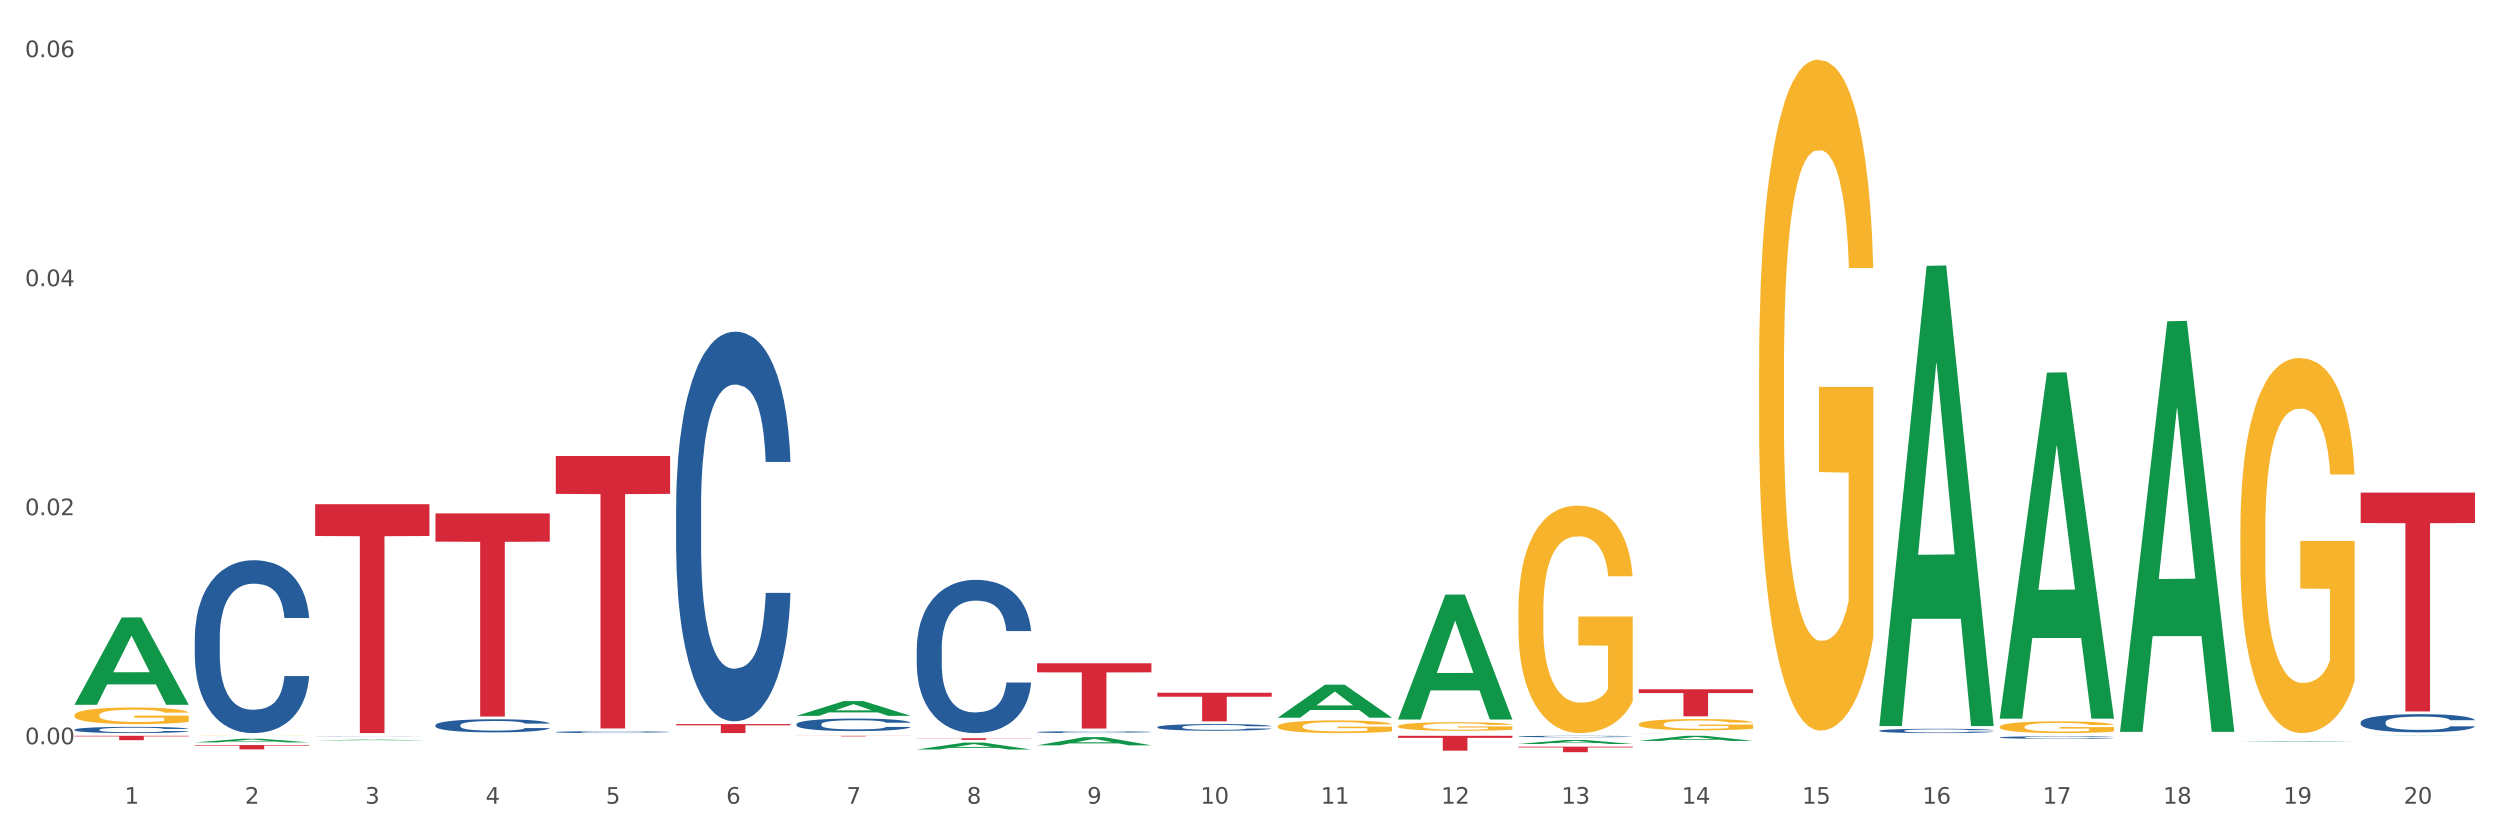 <?xml version="1.0" encoding="utf-8" standalone="no"?>
<!DOCTYPE svg PUBLIC "-//W3C//DTD SVG 1.1//EN"
  "http://www.w3.org/Graphics/SVG/1.1/DTD/svg11.dtd">
<svg xmlns:xlink="http://www.w3.org/1999/xlink" width="1080pt" height="360pt" viewBox="0 0 1080 360" xmlns="http://www.w3.org/2000/svg" version="1.1">
 <rect x="0" y="0" width="1080" height="360" fill="#333333" stroke="none"/>
 <defs>
  <style type="text/css">*{stroke-linejoin: round; stroke-linecap: butt}</style>
 </defs>
 <g id="figure_1">
  <g id="patch_1">
   <path d="M 0 360 
L 1080 360 
L 1080 0 
L 0 0 
z
" style="fill: #ffffff; stroke: #ffffff; stroke-linejoin: miter"/>
  </g>
  <g id="axes_1">
   <g id="matplotlib.axis_1">
    <g id="xtick_1">
     <g id="text_1">
      <!-- 1 -->
      <g style="fill: #4d4d4d" transform="translate(53.812 347.204) scale(0.096 -0.096)">
       <defs>
        <path id="DejaVuSans-31" d="M 794 531 
L 1825 531 
L 1825 4091 
L 703 3866 
L 703 4441 
L 1819 4666 
L 2450 4666 
L 2450 531 
L 3481 531 
L 3481 0 
L 794 0 
L 794 531 
z
" transform="scale(0.016)"/>
       </defs>
       <use xlink:href="#DejaVuSans-31"/>
      </g>
     </g>
    </g>
    <g id="xtick_2">
     <g id="text_2">
      <!-- 2 -->
      <g style="fill: #4d4d4d" transform="translate(105.793 347.204) scale(0.096 -0.096)">
       <defs>
        <path id="DejaVuSans-32" d="M 1228 531 
L 3431 531 
L 3431 0 
L 469 0 
L 469 531 
Q 828 903 1448 1529 
Q 2069 2156 2228 2338 
Q 2531 2678 2651 2914 
Q 2772 3150 2772 3378 
Q 2772 3750 2511 3984 
Q 2250 4219 1831 4219 
Q 1534 4219 1204 4116 
Q 875 4013 500 3803 
L 500 4441 
Q 881 4594 1212 4672 
Q 1544 4750 1819 4750 
Q 2544 4750 2975 4387 
Q 3406 4025 3406 3419 
Q 3406 3131 3298 2873 
Q 3191 2616 2906 2266 
Q 2828 2175 2409 1742 
Q 1991 1309 1228 531 
z
" transform="scale(0.016)"/>
       </defs>
       <use xlink:href="#DejaVuSans-32"/>
      </g>
     </g>
    </g>
    <g id="xtick_3">
     <g id="text_3">
      <!-- 3 -->
      <g style="fill: #4d4d4d" transform="translate(157.774 347.204) scale(0.096 -0.096)">
       <defs>
        <path id="DejaVuSans-33" d="M 2597 2516 
Q 3050 2419 3304 2112 
Q 3559 1806 3559 1356 
Q 3559 666 3084 287 
Q 2609 -91 1734 -91 
Q 1441 -91 1130 -33 
Q 819 25 488 141 
L 488 750 
Q 750 597 1062 519 
Q 1375 441 1716 441 
Q 2309 441 2620 675 
Q 2931 909 2931 1356 
Q 2931 1769 2642 2001 
Q 2353 2234 1838 2234 
L 1294 2234 
L 1294 2753 
L 1863 2753 
Q 2328 2753 2575 2939 
Q 2822 3125 2822 3475 
Q 2822 3834 2567 4026 
Q 2313 4219 1838 4219 
Q 1578 4219 1281 4162 
Q 984 4106 628 3988 
L 628 4550 
Q 988 4650 1302 4700 
Q 1616 4750 1894 4750 
Q 2613 4750 3031 4423 
Q 3450 4097 3450 3541 
Q 3450 3153 3228 2886 
Q 3006 2619 2597 2516 
z
" transform="scale(0.016)"/>
       </defs>
       <use xlink:href="#DejaVuSans-33"/>
      </g>
     </g>
    </g>
    <g id="xtick_4">
     <g id="text_4">
      <!-- 4 -->
      <g style="fill: #4d4d4d" transform="translate(209.756 347.204) scale(0.096 -0.096)">
       <defs>
        <path id="DejaVuSans-34" d="M 2419 4116 
L 825 1625 
L 2419 1625 
L 2419 4116 
z
M 2253 4666 
L 3047 4666 
L 3047 1625 
L 3713 1625 
L 3713 1100 
L 3047 1100 
L 3047 0 
L 2419 0 
L 2419 1100 
L 313 1100 
L 313 1709 
L 2253 4666 
z
" transform="scale(0.016)"/>
       </defs>
       <use xlink:href="#DejaVuSans-34"/>
      </g>
     </g>
    </g>
    <g id="xtick_5">
     <g id="text_5">
      <!-- 5 -->
      <g style="fill: #4d4d4d" transform="translate(261.737 347.204) scale(0.096 -0.096)">
       <defs>
        <path id="DejaVuSans-35" d="M 691 4666 
L 3169 4666 
L 3169 4134 
L 1269 4134 
L 1269 2991 
Q 1406 3038 1543 3061 
Q 1681 3084 1819 3084 
Q 2600 3084 3056 2656 
Q 3513 2228 3513 1497 
Q 3513 744 3044 326 
Q 2575 -91 1722 -91 
Q 1428 -91 1123 -41 
Q 819 9 494 109 
L 494 744 
Q 775 591 1075 516 
Q 1375 441 1709 441 
Q 2250 441 2565 725 
Q 2881 1009 2881 1497 
Q 2881 1984 2565 2268 
Q 2250 2553 1709 2553 
Q 1456 2553 1204 2497 
Q 953 2441 691 2322 
L 691 4666 
z
" transform="scale(0.016)"/>
       </defs>
       <use xlink:href="#DejaVuSans-35"/>
      </g>
     </g>
    </g>
    <g id="xtick_6">
     <g id="text_6">
      <!-- 6 -->
      <g style="fill: #4d4d4d" transform="translate(313.718 347.204) scale(0.096 -0.096)">
       <defs>
        <path id="DejaVuSans-36" d="M 2113 2584 
Q 1688 2584 1439 2293 
Q 1191 2003 1191 1497 
Q 1191 994 1439 701 
Q 1688 409 2113 409 
Q 2538 409 2786 701 
Q 3034 994 3034 1497 
Q 3034 2003 2786 2293 
Q 2538 2584 2113 2584 
z
M 3366 4563 
L 3366 3988 
Q 3128 4100 2886 4159 
Q 2644 4219 2406 4219 
Q 1781 4219 1451 3797 
Q 1122 3375 1075 2522 
Q 1259 2794 1537 2939 
Q 1816 3084 2150 3084 
Q 2853 3084 3261 2657 
Q 3669 2231 3669 1497 
Q 3669 778 3244 343 
Q 2819 -91 2113 -91 
Q 1303 -91 875 529 
Q 447 1150 447 2328 
Q 447 3434 972 4092 
Q 1497 4750 2381 4750 
Q 2619 4750 2861 4703 
Q 3103 4656 3366 4563 
z
" transform="scale(0.016)"/>
       </defs>
       <use xlink:href="#DejaVuSans-36"/>
      </g>
     </g>
    </g>
    <g id="xtick_7">
     <g id="text_7">
      <!-- 7 -->
      <g style="fill: #4d4d4d" transform="translate(365.699 347.204) scale(0.096 -0.096)">
       <defs>
        <path id="DejaVuSans-37" d="M 525 4666 
L 3525 4666 
L 3525 4397 
L 1831 0 
L 1172 0 
L 2766 4134 
L 525 4134 
L 525 4666 
z
" transform="scale(0.016)"/>
       </defs>
       <use xlink:href="#DejaVuSans-37"/>
      </g>
     </g>
    </g>
    <g id="xtick_8">
     <g id="text_8">
      <!-- 8 -->
      <g style="fill: #4d4d4d" transform="translate(417.68 347.204) scale(0.096 -0.096)">
       <defs>
        <path id="DejaVuSans-38" d="M 2034 2216 
Q 1584 2216 1326 1975 
Q 1069 1734 1069 1313 
Q 1069 891 1326 650 
Q 1584 409 2034 409 
Q 2484 409 2743 651 
Q 3003 894 3003 1313 
Q 3003 1734 2745 1975 
Q 2488 2216 2034 2216 
z
M 1403 2484 
Q 997 2584 770 2862 
Q 544 3141 544 3541 
Q 544 4100 942 4425 
Q 1341 4750 2034 4750 
Q 2731 4750 3128 4425 
Q 3525 4100 3525 3541 
Q 3525 3141 3298 2862 
Q 3072 2584 2669 2484 
Q 3125 2378 3379 2068 
Q 3634 1759 3634 1313 
Q 3634 634 3220 271 
Q 2806 -91 2034 -91 
Q 1263 -91 848 271 
Q 434 634 434 1313 
Q 434 1759 690 2068 
Q 947 2378 1403 2484 
z
M 1172 3481 
Q 1172 3119 1398 2916 
Q 1625 2713 2034 2713 
Q 2441 2713 2670 2916 
Q 2900 3119 2900 3481 
Q 2900 3844 2670 4047 
Q 2441 4250 2034 4250 
Q 1625 4250 1398 4047 
Q 1172 3844 1172 3481 
z
" transform="scale(0.016)"/>
       </defs>
       <use xlink:href="#DejaVuSans-38"/>
      </g>
     </g>
    </g>
    <g id="xtick_9">
     <g id="text_9">
      <!-- 9 -->
      <g style="fill: #4d4d4d" transform="translate(469.662 347.204) scale(0.096 -0.096)">
       <defs>
        <path id="DejaVuSans-39" d="M 703 97 
L 703 672 
Q 941 559 1184 500 
Q 1428 441 1663 441 
Q 2288 441 2617 861 
Q 2947 1281 2994 2138 
Q 2813 1869 2534 1725 
Q 2256 1581 1919 1581 
Q 1219 1581 811 2004 
Q 403 2428 403 3163 
Q 403 3881 828 4315 
Q 1253 4750 1959 4750 
Q 2769 4750 3195 4129 
Q 3622 3509 3622 2328 
Q 3622 1225 3098 567 
Q 2575 -91 1691 -91 
Q 1453 -91 1209 -44 
Q 966 3 703 97 
z
M 1959 2075 
Q 2384 2075 2632 2365 
Q 2881 2656 2881 3163 
Q 2881 3666 2632 3958 
Q 2384 4250 1959 4250 
Q 1534 4250 1286 3958 
Q 1038 3666 1038 3163 
Q 1038 2656 1286 2365 
Q 1534 2075 1959 2075 
z
" transform="scale(0.016)"/>
       </defs>
       <use xlink:href="#DejaVuSans-39"/>
      </g>
     </g>
    </g>
    <g id="xtick_10">
     <g id="text_10">
      <!-- 10 -->
      <g style="fill: #4d4d4d" transform="translate(518.589 347.204) scale(0.096 -0.096)">
       <defs>
        <path id="DejaVuSans-30" d="M 2034 4250 
Q 1547 4250 1301 3770 
Q 1056 3291 1056 2328 
Q 1056 1369 1301 889 
Q 1547 409 2034 409 
Q 2525 409 2770 889 
Q 3016 1369 3016 2328 
Q 3016 3291 2770 3770 
Q 2525 4250 2034 4250 
z
M 2034 4750 
Q 2819 4750 3233 4129 
Q 3647 3509 3647 2328 
Q 3647 1150 3233 529 
Q 2819 -91 2034 -91 
Q 1250 -91 836 529 
Q 422 1150 422 2328 
Q 422 3509 836 4129 
Q 1250 4750 2034 4750 
z
" transform="scale(0.016)"/>
       </defs>
       <use xlink:href="#DejaVuSans-31"/>
       <use xlink:href="#DejaVuSans-30" transform="translate(63.623 0)"/>
      </g>
     </g>
    </g>
    <g id="xtick_11">
     <g id="text_11">
      <!-- 11 -->
      <g style="fill: #4d4d4d" transform="translate(570.57 347.204) scale(0.096 -0.096)">
       <use xlink:href="#DejaVuSans-31"/>
       <use xlink:href="#DejaVuSans-31" transform="translate(63.623 0)"/>
      </g>
     </g>
    </g>
    <g id="xtick_12">
     <g id="text_12">
      <!-- 12 -->
      <g style="fill: #4d4d4d" transform="translate(622.551 347.204) scale(0.096 -0.096)">
       <use xlink:href="#DejaVuSans-31"/>
       <use xlink:href="#DejaVuSans-32" transform="translate(63.623 0)"/>
      </g>
     </g>
    </g>
    <g id="xtick_13">
     <g id="text_13">
      <!-- 13 -->
      <g style="fill: #4d4d4d" transform="translate(674.533 347.204) scale(0.096 -0.096)">
       <use xlink:href="#DejaVuSans-31"/>
       <use xlink:href="#DejaVuSans-33" transform="translate(63.623 0)"/>
      </g>
     </g>
    </g>
    <g id="xtick_14">
     <g id="text_14">
      <!-- 14 -->
      <g style="fill: #4d4d4d" transform="translate(726.514 347.204) scale(0.096 -0.096)">
       <use xlink:href="#DejaVuSans-31"/>
       <use xlink:href="#DejaVuSans-34" transform="translate(63.623 0)"/>
      </g>
     </g>
    </g>
    <g id="xtick_15">
     <g id="text_15">
      <!-- 15 -->
      <g style="fill: #4d4d4d" transform="translate(778.495 347.204) scale(0.096 -0.096)">
       <use xlink:href="#DejaVuSans-31"/>
       <use xlink:href="#DejaVuSans-35" transform="translate(63.623 0)"/>
      </g>
     </g>
    </g>
    <g id="xtick_16">
     <g id="text_16">
      <!-- 16 -->
      <g style="fill: #4d4d4d" transform="translate(830.476 347.204) scale(0.096 -0.096)">
       <use xlink:href="#DejaVuSans-31"/>
       <use xlink:href="#DejaVuSans-36" transform="translate(63.623 0)"/>
      </g>
     </g>
    </g>
    <g id="xtick_17">
     <g id="text_17">
      <!-- 17 -->
      <g style="fill: #4d4d4d" transform="translate(882.457 347.204) scale(0.096 -0.096)">
       <use xlink:href="#DejaVuSans-31"/>
       <use xlink:href="#DejaVuSans-37" transform="translate(63.623 0)"/>
      </g>
     </g>
    </g>
    <g id="xtick_18">
     <g id="text_18">
      <!-- 18 -->
      <g style="fill: #4d4d4d" transform="translate(934.439 347.204) scale(0.096 -0.096)">
       <use xlink:href="#DejaVuSans-31"/>
       <use xlink:href="#DejaVuSans-38" transform="translate(63.623 0)"/>
      </g>
     </g>
    </g>
    <g id="xtick_19">
     <g id="text_19">
      <!-- 19 -->
      <g style="fill: #4d4d4d" transform="translate(986.42 347.204) scale(0.096 -0.096)">
       <use xlink:href="#DejaVuSans-31"/>
       <use xlink:href="#DejaVuSans-39" transform="translate(63.623 0)"/>
      </g>
     </g>
    </g>
    <g id="xtick_20">
     <g id="text_20">
      <!-- 20 -->
      <g style="fill: #4d4d4d" transform="translate(1038.401 347.204) scale(0.096 -0.096)">
       <use xlink:href="#DejaVuSans-32"/>
       <use xlink:href="#DejaVuSans-30" transform="translate(63.623 0)"/>
      </g>
     </g>
    </g>
    <g id="xtick_21"/>
    <g id="xtick_22"/>
    <g id="xtick_23"/>
    <g id="xtick_24"/>
    <g id="xtick_25"/>
    <g id="xtick_26"/>
    <g id="xtick_27"/>
    <g id="xtick_28"/>
    <g id="xtick_29"/>
    <g id="xtick_30"/>
    <g id="xtick_31"/>
    <g id="xtick_32"/>
    <g id="xtick_33"/>
    <g id="xtick_34"/>
    <g id="xtick_35"/>
    <g id="xtick_36"/>
    <g id="xtick_37"/>
    <g id="xtick_38"/>
    <g id="xtick_39"/>
   </g>
   <g id="matplotlib.axis_2">
    <g id="ytick_1">
     <g id="text_21">
      <!-- 0.00 -->
      <g style="fill: #4d4d4d" transform="translate(10.8 321.511) scale(0.096 -0.096)">
       <defs>
        <path id="DejaVuSans-2e" d="M 684 794 
L 1344 794 
L 1344 0 
L 684 0 
L 684 794 
z
" transform="scale(0.016)"/>
       </defs>
       <use xlink:href="#DejaVuSans-30"/>
       <use xlink:href="#DejaVuSans-2e" transform="translate(63.623 0)"/>
       <use xlink:href="#DejaVuSans-30" transform="translate(95.41 0)"/>
       <use xlink:href="#DejaVuSans-30" transform="translate(159.033 0)"/>
      </g>
     </g>
    </g>
    <g id="ytick_2">
     <g id="text_22">
      <!-- 0.02 -->
      <g style="fill: #4d4d4d" transform="translate(10.8 222.568) scale(0.096 -0.096)">
       <use xlink:href="#DejaVuSans-30"/>
       <use xlink:href="#DejaVuSans-2e" transform="translate(63.623 0)"/>
       <use xlink:href="#DejaVuSans-30" transform="translate(95.41 0)"/>
       <use xlink:href="#DejaVuSans-32" transform="translate(159.033 0)"/>
      </g>
     </g>
    </g>
    <g id="ytick_3">
     <g id="text_23">
      <!-- 0.04 -->
      <g style="fill: #4d4d4d" transform="translate(10.8 123.626) scale(0.096 -0.096)">
       <use xlink:href="#DejaVuSans-30"/>
       <use xlink:href="#DejaVuSans-2e" transform="translate(63.623 0)"/>
       <use xlink:href="#DejaVuSans-30" transform="translate(95.41 0)"/>
       <use xlink:href="#DejaVuSans-34" transform="translate(159.033 0)"/>
      </g>
     </g>
    </g>
    <g id="ytick_4">
     <g id="text_24">
      <!-- 0.06 -->
      <g style="fill: #4d4d4d" transform="translate(10.8 24.684) scale(0.096 -0.096)">
       <use xlink:href="#DejaVuSans-30"/>
       <use xlink:href="#DejaVuSans-2e" transform="translate(63.623 0)"/>
       <use xlink:href="#DejaVuSans-30" transform="translate(95.41 0)"/>
       <use xlink:href="#DejaVuSans-36" transform="translate(159.033 0)"/>
      </g>
     </g>
    </g>
    <g id="ytick_5"/>
    <g id="ytick_6"/>
    <g id="ytick_7"/>
   </g>
   <g id="PolyCollection_1">
    <path d="M 32.175 304.394 
L 32.226 304.358 
L 52.59 266.742 
L 61.041 266.706 
L 81.557 304.465 
L 71.783 304.465 
L 67.353 295.672 
L 46.328 295.672 
L 46.175 295.814 
L 41.899 304.465 
L 32.175 304.465 
L 32.175 304.394 
L 48.975 290.425 
L 64.706 290.389 
L 56.917 274.754 
L 56.815 274.683 
L 56.713 274.79 
L 48.924 290.389 
L 48.975 290.425 
L 32.175 304.394 
z
" clip-path="url(#p39ad3649f8)" style="fill: #109648"/>
    <path d="M 967.837 318.908 
L 1017.219 318.908 
L 1017.219 318.911 
L 997.794 318.911 
L 997.794 318.931 
L 987.145 318.931 
L 987.145 318.911 
L 967.837 318.911 
L 967.837 318.908 
L 967.837 318.908 
z
" clip-path="url(#p39ad3649f8)" style="fill: #d62839"/>
    <path d="M 707.931 297.776 
L 757.313 297.776 
L 757.313 299.399 
L 737.888 299.41 
L 737.888 309.455 
L 727.239 309.455 
L 727.239 299.41 
L 707.931 299.399 
L 707.931 297.787 
L 707.931 297.776 
z
" clip-path="url(#p39ad3649f8)" style="fill: #d62839"/>
    <path d="M 655.949 322.569 
L 705.332 322.569 
L 705.332 322.9 
L 685.906 322.902 
L 685.906 324.95 
L 675.258 324.95 
L 675.258 322.902 
L 655.949 322.9 
L 655.949 322.571 
L 655.949 322.569 
z
" clip-path="url(#p39ad3649f8)" style="fill: #d62839"/>
    <path d="M 603.968 317.863 
L 653.35 317.863 
L 653.35 318.756 
L 633.925 318.762 
L 633.925 324.285 
L 623.276 324.285 
L 623.276 318.762 
L 603.968 318.756 
L 603.968 317.869 
L 603.968 317.863 
z
" clip-path="url(#p39ad3649f8)" style="fill: #d62839"/>
    <path d="M 500.006 299.258 
L 549.388 299.258 
L 549.388 300.976 
L 529.963 300.987 
L 529.963 311.618 
L 519.314 311.618 
L 519.314 300.987 
L 500.006 300.976 
L 500.006 299.27 
L 500.006 299.258 
z
" clip-path="url(#p39ad3649f8)" style="fill: #d62839"/>
    <path d="M 448.025 286.541 
L 497.407 286.541 
L 497.407 290.458 
L 477.982 290.485 
L 477.982 314.726 
L 467.333 314.726 
L 467.333 290.485 
L 448.025 290.458 
L 448.025 286.568 
L 448.025 286.541 
z
" clip-path="url(#p39ad3649f8)" style="fill: #d62839"/>
    <path d="M 396.043 318.891 
L 445.426 318.891 
L 445.426 318.994 
L 426 318.995 
L 426 319.634 
L 415.352 319.634 
L 415.352 318.995 
L 396.043 318.994 
L 396.043 318.891 
L 396.043 318.891 
z
" clip-path="url(#p39ad3649f8)" style="fill: #d62839"/>
    <path d="M 344.062 317.863 
L 393.444 317.863 
L 393.444 317.899 
L 374.019 317.899 
L 374.019 318.122 
L 363.37 318.122 
L 363.37 317.899 
L 344.062 317.899 
L 344.062 317.864 
L 344.062 317.863 
z
" clip-path="url(#p39ad3649f8)" style="fill: #d62839"/>
    <path d="M 32.175 308.959 
L 32.233 308.953 
L 32.233 308.716 
L 32.35 308.512 
L 32.933 308.019 
L 33.807 307.612 
L 34.449 307.395 
L 35.09 307.217 
L 35.848 307.04 
L 36.781 306.856 
L 38.472 306.586 
L 39.521 306.448 
L 40.804 306.304 
L 43.136 306.093 
L 44.827 305.975 
L 46.576 305.876 
L 49.433 305.758 
L 51.298 305.705 
L 53.28 305.666 
L 55.671 305.64 
L 57.478 305.633 
L 61.443 305.653 
L 64.824 305.712 
L 66.457 305.758 
L 68.556 305.837 
L 69.663 305.889 
L 71.471 305.995 
L 73.337 306.133 
L 74.619 306.251 
L 76.543 306.475 
L 78.001 306.698 
L 79.342 306.974 
L 80.041 307.165 
L 80.566 307.342 
L 81.032 307.546 
L 81.499 307.868 
L 71.004 307.868 
L 70.596 307.638 
L 69.955 307.421 
L 69.022 307.211 
L 68.206 307.079 
L 66.807 306.915 
L 65.524 306.81 
L 64.183 306.731 
L 62.551 306.665 
L 61.268 306.632 
L 59.461 306.606 
L 55.904 306.613 
L 53.514 306.665 
L 51.881 306.731 
L 50.832 306.79 
L 49.899 306.856 
L 48.849 306.948 
L 47.625 307.086 
L 46.751 307.211 
L 45.876 307.369 
L 45.176 307.526 
L 44.535 307.71 
L 44.01 307.908 
L 43.602 308.111 
L 43.252 308.361 
L 42.961 308.775 
L 42.961 309.676 
L 43.078 309.88 
L 43.369 310.149 
L 43.719 310.353 
L 44.302 310.596 
L 44.827 310.761 
L 45.818 310.997 
L 46.926 311.195 
L 47.8 311.32 
L 48.675 311.425 
L 50.19 311.569 
L 51.881 311.688 
L 53.339 311.76 
L 55.321 311.826 
L 56.662 311.852 
L 57.828 311.865 
L 60.685 311.865 
L 62.725 311.845 
L 64.999 311.799 
L 66.748 311.74 
L 68.206 311.668 
L 69.838 311.55 
L 70.888 311.438 
L 70.888 310.064 
L 58.061 310.057 
L 58.061 309.144 
L 81.557 309.144 
L 81.557 311.826 
L 80.566 311.964 
L 79.458 312.089 
L 78.292 312.2 
L 76.543 312.338 
L 74.444 312.47 
L 72.579 312.562 
L 70.596 312.641 
L 68.264 312.713 
L 65.232 312.779 
L 63.367 312.805 
L 61.035 312.825 
L 58.294 312.832 
L 55.904 312.818 
L 53.572 312.786 
L 51.123 312.726 
L 48.733 312.641 
L 46.926 312.555 
L 45.118 312.45 
L 43.194 312.312 
L 41.678 312.181 
L 40.512 312.062 
L 39.23 311.911 
L 37.83 311.714 
L 36.781 311.536 
L 35.848 311.352 
L 34.857 311.116 
L 34.157 310.912 
L 33.458 310.656 
L 33.05 310.465 
L 32.583 310.169 
L 32.233 309.755 
L 32.175 308.959 
z
" clip-path="url(#p39ad3649f8)" style="fill: #f7b32b"/>
    <path d="M 292.081 312.787 
L 341.463 312.787 
L 341.463 313.33 
L 322.038 313.333 
L 322.038 316.691 
L 311.389 316.691 
L 311.389 313.333 
L 292.081 313.33 
L 292.081 312.791 
L 292.081 312.787 
z
" clip-path="url(#p39ad3649f8)" style="fill: #d62839"/>
    <path d="M 1019.818 312.04 
L 1019.876 312.033 
L 1019.876 311.832 
L 1020.051 311.56 
L 1020.693 311.058 
L 1021.511 310.679 
L 1022.912 310.234 
L 1023.67 310.048 
L 1024.663 309.84 
L 1026.706 309.504 
L 1029.041 309.217 
L 1030.675 309.059 
L 1031.901 308.959 
L 1034.644 308.78 
L 1036.22 308.701 
L 1037.855 308.637 
L 1039.256 308.594 
L 1041.59 308.544 
L 1043.458 308.522 
L 1045.618 308.515 
L 1047.427 308.522 
L 1049.821 308.551 
L 1053.323 308.637 
L 1054.666 308.687 
L 1056.475 308.773 
L 1058.343 308.887 
L 1059.861 309.002 
L 1061.612 309.167 
L 1063.421 309.382 
L 1065.172 309.654 
L 1066.398 309.905 
L 1067.39 310.17 
L 1068.266 310.492 
L 1068.908 310.843 
L 1069.2 311.137 
L 1058.518 311.137 
L 1058.226 310.872 
L 1057.642 310.585 
L 1057.059 310.392 
L 1056.417 310.234 
L 1055.424 310.055 
L 1054.549 309.941 
L 1053.09 309.805 
L 1051.747 309.719 
L 1050.638 309.668 
L 1049.295 309.625 
L 1046.435 309.582 
L 1044.392 309.582 
L 1043.108 309.597 
L 1041.532 309.633 
L 1040.189 309.683 
L 1038.613 309.769 
L 1037.388 309.862 
L 1036.162 309.984 
L 1035.461 310.07 
L 1034.411 310.227 
L 1033.71 310.356 
L 1032.776 310.578 
L 1032.251 310.736 
L 1031.317 311.144 
L 1030.908 311.445 
L 1030.733 311.653 
L 1030.617 311.882 
L 1030.617 313 
L 1030.967 313.501 
L 1031.259 313.716 
L 1031.726 313.96 
L 1032.601 314.275 
L 1033.885 314.583 
L 1035.228 314.805 
L 1036.337 314.941 
L 1037.388 315.042 
L 1038.438 315.121 
L 1039.722 315.192 
L 1040.773 315.235 
L 1042.349 315.278 
L 1044.217 315.3 
L 1045.676 315.3 
L 1048.653 315.264 
L 1049.996 315.228 
L 1051.28 315.178 
L 1052.681 315.099 
L 1053.79 315.013 
L 1054.432 314.949 
L 1055.483 314.812 
L 1056.3 314.669 
L 1057 314.504 
L 1057.467 314.361 
L 1057.993 314.146 
L 1058.401 313.903 
L 1058.518 313.774 
L 1069.2 313.774 
L 1068.967 314.032 
L 1068.558 314.282 
L 1067.741 314.619 
L 1067.099 314.812 
L 1066.106 315.049 
L 1065.056 315.25 
L 1063.596 315.472 
L 1062.254 315.636 
L 1060.853 315.78 
L 1059.335 315.909 
L 1056.592 316.088 
L 1055.599 316.138 
L 1053.498 316.224 
L 1051.864 316.274 
L 1049.47 316.324 
L 1047.019 316.353 
L 1044.451 316.36 
L 1042.174 316.346 
L 1039.664 316.303 
L 1038.088 316.26 
L 1036.337 316.195 
L 1034.294 316.095 
L 1032.368 315.973 
L 1030.558 315.83 
L 1028.865 315.665 
L 1027.289 315.479 
L 1025.246 315.171 
L 1023.729 314.87 
L 1022.62 314.59 
L 1021.861 314.354 
L 1021.102 314.053 
L 1020.693 313.845 
L 1020.051 313.344 
L 1019.818 312.878 
L 1019.818 312.04 
z
" clip-path="url(#p39ad3649f8)" style="fill: #255c99"/>
    <path d="M 863.874 318.563 
L 863.933 318.562 
L 863.933 318.534 
L 864.108 318.495 
L 864.75 318.425 
L 865.567 318.372 
L 866.968 318.309 
L 867.727 318.283 
L 868.719 318.254 
L 870.762 318.207 
L 873.097 318.167 
L 874.731 318.145 
L 875.957 318.131 
L 878.701 318.105 
L 880.277 318.094 
L 881.911 318.085 
L 883.312 318.079 
L 885.647 318.072 
L 887.515 318.069 
L 889.674 318.068 
L 891.484 318.069 
L 893.877 318.073 
L 897.379 318.085 
L 898.722 318.092 
L 900.531 318.104 
L 902.399 318.121 
L 903.917 318.137 
L 905.668 318.16 
L 907.478 318.19 
L 909.229 318.228 
L 910.455 318.263 
L 911.447 318.3 
L 912.322 318.346 
L 912.965 318.395 
L 913.256 318.436 
L 902.574 318.436 
L 902.283 318.399 
L 901.699 318.359 
L 901.115 318.332 
L 900.473 318.309 
L 899.481 318.284 
L 898.605 318.268 
L 897.146 318.249 
L 895.803 318.237 
L 894.694 318.23 
L 893.352 318.224 
L 890.492 318.218 
L 888.449 318.218 
L 887.164 318.22 
L 885.588 318.225 
L 884.246 318.232 
L 882.67 318.244 
L 881.444 318.257 
L 880.218 318.274 
L 879.518 318.286 
L 878.467 318.308 
L 877.767 318.327 
L 876.833 318.358 
L 876.307 318.38 
L 875.373 318.437 
L 874.965 318.479 
L 874.79 318.508 
L 874.673 318.541 
L 874.673 318.697 
L 875.023 318.768 
L 875.315 318.798 
L 875.782 318.832 
L 876.658 318.876 
L 877.942 318.919 
L 879.284 318.951 
L 880.393 318.97 
L 881.444 318.984 
L 882.495 318.995 
L 883.779 319.005 
L 884.83 319.011 
L 886.406 319.017 
L 888.273 319.02 
L 889.733 319.02 
L 892.71 319.015 
L 894.052 319.01 
L 895.336 319.003 
L 896.737 318.992 
L 897.846 318.98 
L 898.488 318.971 
L 899.539 318.952 
L 900.356 318.932 
L 901.057 318.908 
L 901.524 318.888 
L 902.049 318.858 
L 902.458 318.824 
L 902.574 318.806 
L 913.256 318.806 
L 913.023 318.842 
L 912.614 318.877 
L 911.797 318.925 
L 911.155 318.952 
L 910.163 318.985 
L 909.112 319.013 
L 907.653 319.044 
L 906.31 319.067 
L 904.909 319.087 
L 903.392 319.105 
L 900.648 319.131 
L 899.656 319.138 
L 897.555 319.15 
L 895.92 319.157 
L 893.527 319.164 
L 891.075 319.168 
L 888.507 319.169 
L 886.23 319.167 
L 883.72 319.161 
L 882.144 319.155 
L 880.393 319.146 
L 878.35 319.132 
L 876.424 319.114 
L 874.615 319.094 
L 872.922 319.071 
L 871.346 319.045 
L 869.303 319.002 
L 867.785 318.96 
L 866.676 318.92 
L 865.917 318.887 
L 865.158 318.845 
L 864.75 318.816 
L 864.108 318.746 
L 863.874 318.68 
L 863.874 318.563 
z
" clip-path="url(#p39ad3649f8)" style="fill: #255c99"/>
    <path d="M 811.893 315.667 
L 811.951 315.665 
L 811.951 315.617 
L 812.127 315.553 
L 812.769 315.433 
L 813.586 315.343 
L 814.987 315.237 
L 815.746 315.193 
L 816.738 315.143 
L 818.781 315.063 
L 821.116 314.995 
L 822.75 314.958 
L 823.976 314.934 
L 826.719 314.891 
L 828.295 314.872 
L 829.93 314.857 
L 831.331 314.847 
L 833.666 314.835 
L 835.533 314.83 
L 837.693 314.828 
L 839.503 314.83 
L 841.896 314.837 
L 845.398 314.857 
L 846.741 314.869 
L 848.55 314.889 
L 850.418 314.917 
L 851.936 314.944 
L 853.687 314.983 
L 855.496 315.034 
L 857.248 315.099 
L 858.473 315.159 
L 859.466 315.222 
L 860.341 315.299 
L 860.983 315.382 
L 861.275 315.452 
L 850.593 315.452 
L 850.301 315.389 
L 849.718 315.321 
L 849.134 315.275 
L 848.492 315.237 
L 847.5 315.195 
L 846.624 315.167 
L 845.165 315.135 
L 843.822 315.114 
L 842.713 315.103 
L 841.371 315.092 
L 838.51 315.082 
L 836.467 315.082 
L 835.183 315.085 
L 833.607 315.094 
L 832.265 315.106 
L 830.689 315.126 
L 829.463 315.149 
L 828.237 315.178 
L 827.537 315.198 
L 826.486 315.236 
L 825.785 315.266 
L 824.851 315.319 
L 824.326 315.357 
L 823.392 315.454 
L 822.984 315.525 
L 822.808 315.575 
L 822.692 315.629 
L 822.692 315.895 
L 823.042 316.015 
L 823.334 316.066 
L 823.801 316.124 
L 824.676 316.199 
L 825.961 316.272 
L 827.303 316.325 
L 828.412 316.357 
L 829.463 316.381 
L 830.513 316.4 
L 831.798 316.417 
L 832.848 316.427 
L 834.424 316.437 
L 836.292 316.443 
L 837.752 316.443 
L 840.728 316.434 
L 842.071 316.425 
L 843.355 316.414 
L 844.756 316.395 
L 845.865 316.374 
L 846.507 316.359 
L 847.558 316.327 
L 848.375 316.293 
L 849.076 316.253 
L 849.543 316.219 
L 850.068 316.168 
L 850.476 316.11 
L 850.593 316.079 
L 861.275 316.079 
L 861.042 316.141 
L 860.633 316.2 
L 859.816 316.281 
L 859.174 316.327 
L 858.182 316.383 
L 857.131 316.431 
L 855.672 316.483 
L 854.329 316.523 
L 852.928 316.557 
L 851.41 316.587 
L 848.667 316.63 
L 847.675 316.642 
L 845.573 316.662 
L 843.939 316.674 
L 841.546 316.686 
L 839.094 316.693 
L 836.526 316.695 
L 834.249 316.691 
L 831.739 316.681 
L 830.163 316.671 
L 828.412 316.656 
L 826.369 316.632 
L 824.443 316.603 
L 822.633 316.569 
L 820.941 316.529 
L 819.365 316.485 
L 817.322 316.412 
L 815.804 316.34 
L 814.695 316.274 
L 813.936 316.218 
L 813.177 316.146 
L 812.769 316.096 
L 812.127 315.977 
L 811.893 315.866 
L 811.893 315.667 
z
" clip-path="url(#p39ad3649f8)" style="fill: #255c99"/>
    <path d="M 1019.818 212.805 
L 1069.2 212.805 
L 1069.2 225.943 
L 1049.775 226.032 
L 1049.775 307.346 
L 1039.126 307.346 
L 1039.126 226.032 
L 1019.818 225.943 
L 1019.818 212.894 
L 1019.818 212.805 
z
" clip-path="url(#p39ad3649f8)" style="fill: #d62839"/>
    <path d="M 707.931 316.671 
L 707.989 316.671 
L 707.989 316.67 
L 708.164 316.669 
L 708.806 316.666 
L 709.623 316.664 
L 711.024 316.662 
L 711.783 316.661 
L 712.775 316.66 
L 714.818 316.658 
L 717.153 316.656 
L 718.788 316.655 
L 720.014 316.655 
L 722.757 316.654 
L 724.333 316.653 
L 725.967 316.653 
L 727.368 316.653 
L 729.703 316.653 
L 731.571 316.652 
L 733.731 316.652 
L 735.54 316.652 
L 737.934 316.653 
L 741.436 316.653 
L 742.778 316.653 
L 744.588 316.654 
L 746.456 316.654 
L 747.973 316.655 
L 749.725 316.656 
L 751.534 316.657 
L 753.285 316.659 
L 754.511 316.66 
L 755.503 316.661 
L 756.379 316.663 
L 757.021 316.665 
L 757.313 316.667 
L 746.631 316.667 
L 746.339 316.665 
L 745.755 316.664 
L 745.172 316.663 
L 744.529 316.662 
L 743.537 316.661 
L 742.662 316.66 
L 741.202 316.659 
L 739.86 316.659 
L 738.751 316.659 
L 737.408 316.658 
L 734.548 316.658 
L 732.505 316.658 
L 731.221 316.658 
L 729.645 316.658 
L 728.302 316.659 
L 726.726 316.659 
L 725.5 316.66 
L 724.275 316.66 
L 723.574 316.661 
L 722.523 316.662 
L 721.823 316.662 
L 720.889 316.664 
L 720.364 316.664 
L 719.43 316.667 
L 719.021 316.668 
L 718.846 316.669 
L 718.729 316.671 
L 718.729 316.677 
L 719.08 316.679 
L 719.371 316.681 
L 719.838 316.682 
L 720.714 316.684 
L 721.998 316.685 
L 723.341 316.686 
L 724.45 316.687 
L 725.5 316.688 
L 726.551 316.688 
L 727.835 316.689 
L 728.886 316.689 
L 730.462 316.689 
L 732.33 316.689 
L 733.789 316.689 
L 736.766 316.689 
L 738.109 316.689 
L 739.393 316.688 
L 740.794 316.688 
L 741.903 316.688 
L 742.545 316.687 
L 743.596 316.686 
L 744.413 316.686 
L 745.113 316.685 
L 745.58 316.684 
L 746.105 316.683 
L 746.514 316.682 
L 746.631 316.681 
L 757.313 316.681 
L 757.079 316.682 
L 756.671 316.684 
L 755.853 316.685 
L 755.211 316.686 
L 754.219 316.688 
L 753.168 316.689 
L 751.709 316.69 
L 750.367 316.691 
L 748.966 316.692 
L 747.448 316.692 
L 744.705 316.693 
L 743.712 316.694 
L 741.611 316.694 
L 739.976 316.694 
L 737.583 316.695 
L 735.132 316.695 
L 732.563 316.695 
L 730.287 316.695 
L 727.777 316.695 
L 726.201 316.694 
L 724.45 316.694 
L 722.407 316.693 
L 720.48 316.693 
L 718.671 316.692 
L 716.978 316.691 
L 715.402 316.69 
L 713.359 316.688 
L 711.842 316.687 
L 710.732 316.685 
L 709.974 316.684 
L 709.215 316.682 
L 708.806 316.681 
L 708.164 316.679 
L 707.931 316.676 
L 707.931 316.671 
z
" clip-path="url(#p39ad3649f8)" style="fill: #255c99"/>
    <path d="M 500.006 314.084 
L 500.064 314.082 
L 500.064 314.008 
L 500.239 313.908 
L 500.881 313.723 
L 501.699 313.583 
L 503.1 313.42 
L 503.858 313.351 
L 504.851 313.274 
L 506.894 313.15 
L 509.228 313.045 
L 510.863 312.987 
L 512.089 312.95 
L 514.832 312.884 
L 516.408 312.855 
L 518.043 312.831 
L 519.443 312.815 
L 521.778 312.797 
L 523.646 312.789 
L 525.806 312.786 
L 527.615 312.789 
L 530.009 312.799 
L 533.511 312.831 
L 534.854 312.85 
L 536.663 312.881 
L 538.531 312.923 
L 540.049 312.966 
L 541.8 313.026 
L 543.609 313.106 
L 545.36 313.206 
L 546.586 313.298 
L 547.578 313.396 
L 548.454 313.515 
L 549.096 313.644 
L 549.388 313.752 
L 538.706 313.752 
L 538.414 313.654 
L 537.83 313.549 
L 537.247 313.478 
L 536.605 313.42 
L 535.612 313.354 
L 534.737 313.311 
L 533.277 313.261 
L 531.935 313.23 
L 530.826 313.211 
L 529.483 313.195 
L 526.623 313.179 
L 524.58 313.179 
L 523.296 313.185 
L 521.72 313.198 
L 520.377 313.216 
L 518.801 313.248 
L 517.576 313.282 
L 516.35 313.327 
L 515.649 313.359 
L 514.599 313.417 
L 513.898 313.464 
L 512.964 313.546 
L 512.439 313.604 
L 511.505 313.755 
L 511.096 313.865 
L 510.921 313.942 
L 510.805 314.026 
L 510.805 314.438 
L 511.155 314.623 
L 511.447 314.702 
L 511.914 314.792 
L 512.789 314.908 
L 514.073 315.021 
L 515.416 315.103 
L 516.525 315.153 
L 517.576 315.19 
L 518.626 315.219 
L 519.91 315.246 
L 520.961 315.261 
L 522.537 315.277 
L 524.405 315.285 
L 525.864 315.285 
L 528.841 315.272 
L 530.184 315.259 
L 531.468 315.24 
L 532.869 315.211 
L 533.978 315.18 
L 534.62 315.156 
L 535.671 315.106 
L 536.488 315.053 
L 537.188 314.992 
L 537.655 314.939 
L 538.181 314.86 
L 538.589 314.771 
L 538.706 314.723 
L 549.388 314.723 
L 549.154 314.818 
L 548.746 314.91 
L 547.929 315.034 
L 547.287 315.106 
L 546.294 315.193 
L 545.244 315.267 
L 543.784 315.348 
L 542.442 315.409 
L 541.041 315.462 
L 539.523 315.509 
L 536.78 315.575 
L 535.787 315.594 
L 533.686 315.625 
L 532.052 315.644 
L 529.658 315.662 
L 527.207 315.673 
L 524.639 315.676 
L 522.362 315.67 
L 519.852 315.655 
L 518.276 315.639 
L 516.525 315.615 
L 514.482 315.578 
L 512.556 315.533 
L 510.746 315.48 
L 509.053 315.42 
L 507.477 315.351 
L 505.434 315.238 
L 503.917 315.127 
L 502.808 315.024 
L 502.049 314.937 
L 501.29 314.826 
L 500.881 314.749 
L 500.239 314.565 
L 500.006 314.393 
L 500.006 314.084 
z
" clip-path="url(#p39ad3649f8)" style="fill: #255c99"/>
    <path d="M 448.025 316.254 
L 448.083 316.253 
L 448.083 316.233 
L 448.258 316.205 
L 448.9 316.154 
L 449.717 316.115 
L 451.118 316.07 
L 451.877 316.051 
L 452.869 316.03 
L 454.912 315.995 
L 457.247 315.966 
L 458.882 315.95 
L 460.107 315.94 
L 462.851 315.921 
L 464.427 315.913 
L 466.061 315.907 
L 467.462 315.902 
L 469.797 315.897 
L 471.665 315.895 
L 473.825 315.894 
L 475.634 315.895 
L 478.027 315.898 
L 481.53 315.907 
L 482.872 315.912 
L 484.682 315.921 
L 486.55 315.932 
L 488.067 315.944 
L 489.818 315.961 
L 491.628 315.983 
L 493.379 316.011 
L 494.605 316.036 
L 495.597 316.063 
L 496.473 316.096 
L 497.115 316.132 
L 497.407 316.162 
L 486.725 316.162 
L 486.433 316.135 
L 485.849 316.106 
L 485.266 316.086 
L 484.623 316.07 
L 483.631 316.052 
L 482.756 316.04 
L 481.296 316.026 
L 479.954 316.017 
L 478.845 316.012 
L 477.502 316.008 
L 474.642 316.003 
L 472.599 316.003 
L 471.315 316.005 
L 469.739 316.008 
L 468.396 316.014 
L 466.82 316.022 
L 465.594 316.032 
L 464.369 316.044 
L 463.668 316.053 
L 462.617 316.069 
L 461.917 316.082 
L 460.983 316.105 
L 460.458 316.121 
L 459.524 316.163 
L 459.115 316.193 
L 458.94 316.215 
L 458.823 316.238 
L 458.823 316.352 
L 459.174 316.403 
L 459.465 316.425 
L 459.932 316.45 
L 460.808 316.482 
L 462.092 316.514 
L 463.435 316.536 
L 464.544 316.55 
L 465.594 316.56 
L 466.645 316.568 
L 467.929 316.576 
L 468.98 316.58 
L 470.556 316.584 
L 472.424 316.587 
L 473.883 316.587 
L 476.86 316.583 
L 478.203 316.579 
L 479.487 316.574 
L 480.888 316.566 
L 481.997 316.557 
L 482.639 316.551 
L 483.69 316.537 
L 484.507 316.522 
L 485.207 316.506 
L 485.674 316.491 
L 486.199 316.469 
L 486.608 316.444 
L 486.725 316.431 
L 497.407 316.431 
L 497.173 316.457 
L 496.765 316.483 
L 495.947 316.517 
L 495.305 316.537 
L 494.313 316.561 
L 493.262 316.582 
L 491.803 316.604 
L 490.461 316.621 
L 489.06 316.636 
L 487.542 316.649 
L 484.799 316.667 
L 483.806 316.672 
L 481.705 316.681 
L 480.07 316.686 
L 477.677 316.691 
L 475.226 316.694 
L 472.657 316.695 
L 470.381 316.693 
L 467.871 316.689 
L 466.295 316.685 
L 464.544 316.678 
L 462.501 316.668 
L 460.574 316.655 
L 458.765 316.641 
L 457.072 316.624 
L 455.496 316.605 
L 453.453 316.574 
L 451.936 316.543 
L 450.826 316.514 
L 450.068 316.49 
L 449.309 316.459 
L 448.9 316.438 
L 448.258 316.387 
L 448.025 316.34 
L 448.025 316.254 
z
" clip-path="url(#p39ad3649f8)" style="fill: #255c99"/>
    <path d="M 396.043 280.235 
L 396.102 280.175 
L 396.102 278.482 
L 396.277 276.184 
L 396.919 271.952 
L 397.736 268.747 
L 399.137 264.999 
L 399.896 263.427 
L 400.888 261.673 
L 402.931 258.831 
L 405.266 256.413 
L 406.9 255.083 
L 408.126 254.236 
L 410.87 252.724 
L 412.446 252.059 
L 414.08 251.515 
L 415.481 251.152 
L 417.816 250.729 
L 419.684 250.548 
L 421.844 250.487 
L 423.653 250.548 
L 426.046 250.79 
L 429.549 251.515 
L 430.891 251.938 
L 432.701 252.664 
L 434.568 253.631 
L 436.086 254.599 
L 437.837 255.989 
L 439.647 257.803 
L 441.398 260.101 
L 442.624 262.217 
L 443.616 264.454 
L 444.492 267.175 
L 445.134 270.138 
L 445.426 272.617 
L 434.744 272.617 
L 434.452 270.38 
L 433.868 267.961 
L 433.284 266.329 
L 432.642 264.999 
L 431.65 263.487 
L 430.774 262.52 
L 429.315 261.371 
L 427.973 260.645 
L 426.863 260.222 
L 425.521 259.859 
L 422.661 259.496 
L 420.618 259.496 
L 419.334 259.617 
L 417.758 259.92 
L 416.415 260.343 
L 414.839 261.068 
L 413.613 261.854 
L 412.387 262.882 
L 411.687 263.608 
L 410.636 264.938 
L 409.936 266.026 
L 409.002 267.901 
L 408.477 269.231 
L 407.543 272.677 
L 407.134 275.217 
L 406.959 276.97 
L 406.842 278.905 
L 406.842 288.337 
L 407.192 292.57 
L 407.484 294.384 
L 407.951 296.44 
L 408.827 299.1 
L 410.111 301.7 
L 411.453 303.574 
L 412.563 304.723 
L 413.613 305.57 
L 414.664 306.235 
L 415.948 306.839 
L 416.999 307.202 
L 418.575 307.565 
L 420.443 307.746 
L 421.902 307.746 
L 424.879 307.444 
L 426.221 307.142 
L 427.506 306.718 
L 428.906 306.053 
L 430.016 305.328 
L 430.658 304.784 
L 431.708 303.635 
L 432.526 302.425 
L 433.226 301.035 
L 433.693 299.826 
L 434.218 298.012 
L 434.627 295.956 
L 434.744 294.868 
L 445.426 294.868 
L 445.192 297.044 
L 444.783 299.16 
L 443.966 302.002 
L 443.324 303.635 
L 442.332 305.63 
L 441.281 307.323 
L 439.822 309.197 
L 438.479 310.588 
L 437.078 311.797 
L 435.561 312.886 
L 432.817 314.397 
L 431.825 314.82 
L 429.724 315.546 
L 428.089 315.969 
L 425.696 316.393 
L 423.244 316.634 
L 420.676 316.695 
L 418.4 316.574 
L 415.89 316.211 
L 414.314 315.848 
L 412.563 315.304 
L 410.52 314.458 
L 408.593 313.43 
L 406.784 312.221 
L 405.091 310.83 
L 403.515 309.258 
L 401.472 306.658 
L 399.954 304.118 
L 398.845 301.76 
L 398.086 299.765 
L 397.328 297.226 
L 396.919 295.472 
L 396.277 291.24 
L 396.043 287.31 
L 396.043 280.235 
z
" clip-path="url(#p39ad3649f8)" style="fill: #255c99"/>
    <path d="M 344.062 312.847 
L 344.121 312.843 
L 344.121 312.704 
L 344.296 312.517 
L 344.938 312.171 
L 345.755 311.91 
L 347.156 311.604 
L 347.915 311.475 
L 348.907 311.332 
L 350.95 311.1 
L 353.285 310.903 
L 354.919 310.794 
L 356.145 310.725 
L 358.889 310.602 
L 360.465 310.547 
L 362.099 310.503 
L 363.5 310.473 
L 365.835 310.439 
L 367.703 310.424 
L 369.862 310.419 
L 371.672 310.424 
L 374.065 310.444 
L 377.567 310.503 
L 378.91 310.537 
L 380.719 310.597 
L 382.587 310.676 
L 384.105 310.755 
L 385.856 310.868 
L 387.666 311.016 
L 389.417 311.204 
L 390.643 311.377 
L 391.635 311.559 
L 392.51 311.781 
L 393.153 312.023 
L 393.444 312.226 
L 382.762 312.226 
L 382.471 312.043 
L 381.887 311.846 
L 381.303 311.712 
L 380.661 311.604 
L 379.669 311.48 
L 378.793 311.401 
L 377.334 311.307 
L 375.991 311.248 
L 374.882 311.214 
L 373.54 311.184 
L 370.68 311.154 
L 368.637 311.154 
L 367.352 311.164 
L 365.776 311.189 
L 364.434 311.224 
L 362.858 311.283 
L 361.632 311.347 
L 360.406 311.431 
L 359.706 311.49 
L 358.655 311.599 
L 357.955 311.688 
L 357.021 311.841 
L 356.495 311.949 
L 355.561 312.231 
L 355.153 312.438 
L 354.978 312.581 
L 354.861 312.739 
L 354.861 313.509 
L 355.211 313.854 
L 355.503 314.003 
L 355.97 314.17 
L 356.846 314.388 
L 358.13 314.6 
L 359.472 314.753 
L 360.581 314.847 
L 361.632 314.916 
L 362.683 314.97 
L 363.967 315.019 
L 365.018 315.049 
L 366.594 315.079 
L 368.461 315.093 
L 369.921 315.093 
L 372.898 315.069 
L 374.24 315.044 
L 375.524 315.009 
L 376.925 314.955 
L 378.034 314.896 
L 378.676 314.851 
L 379.727 314.758 
L 380.544 314.659 
L 381.245 314.545 
L 381.712 314.447 
L 382.237 314.299 
L 382.646 314.131 
L 382.762 314.042 
L 393.444 314.042 
L 393.211 314.22 
L 392.802 314.392 
L 391.985 314.624 
L 391.343 314.758 
L 390.351 314.921 
L 389.3 315.059 
L 387.841 315.212 
L 386.498 315.325 
L 385.097 315.424 
L 383.58 315.513 
L 380.836 315.636 
L 379.844 315.671 
L 377.742 315.73 
L 376.108 315.765 
L 373.715 315.799 
L 371.263 315.819 
L 368.695 315.824 
L 366.418 315.814 
L 363.908 315.784 
L 362.332 315.755 
L 360.581 315.71 
L 358.538 315.641 
L 356.612 315.557 
L 354.803 315.459 
L 353.11 315.345 
L 351.534 315.217 
L 349.491 315.005 
L 347.973 314.797 
L 346.864 314.605 
L 346.105 314.442 
L 345.346 314.234 
L 344.938 314.091 
L 344.296 313.746 
L 344.062 313.425 
L 344.062 312.847 
z
" clip-path="url(#p39ad3649f8)" style="fill: #255c99"/>
    <path d="M 292.081 218.918 
L 292.139 218.764 
L 292.139 214.46 
L 292.315 208.618 
L 292.957 197.857 
L 293.774 189.709 
L 295.175 180.177 
L 295.934 176.18 
L 296.926 171.722 
L 298.969 164.496 
L 301.304 158.347 
L 302.938 154.965 
L 304.164 152.813 
L 306.907 148.969 
L 308.483 147.278 
L 310.118 145.895 
L 311.519 144.972 
L 313.854 143.896 
L 315.721 143.435 
L 317.881 143.281 
L 319.691 143.435 
L 322.084 144.05 
L 325.586 145.895 
L 326.929 146.971 
L 328.738 148.816 
L 330.606 151.275 
L 332.124 153.735 
L 333.875 157.271 
L 335.684 161.883 
L 337.436 167.725 
L 338.661 173.106 
L 339.654 178.794 
L 340.529 185.712 
L 341.171 193.245 
L 341.463 199.548 
L 330.781 199.548 
L 330.489 193.859 
L 329.906 187.71 
L 329.322 183.559 
L 328.68 180.177 
L 327.688 176.334 
L 326.812 173.874 
L 325.353 170.953 
L 324.01 169.108 
L 322.901 168.032 
L 321.559 167.11 
L 318.698 166.188 
L 316.655 166.188 
L 315.371 166.495 
L 313.795 167.264 
L 312.453 168.34 
L 310.877 170.185 
L 309.651 172.183 
L 308.425 174.797 
L 307.725 176.641 
L 306.674 180.023 
L 305.973 182.791 
L 305.039 187.556 
L 304.514 190.939 
L 303.58 199.701 
L 303.172 206.158 
L 302.996 210.616 
L 302.88 215.536 
L 302.88 239.518 
L 303.23 250.279 
L 303.522 254.891 
L 303.989 260.118 
L 304.864 266.883 
L 306.149 273.493 
L 307.491 278.259 
L 308.6 281.18 
L 309.651 283.332 
L 310.701 285.023 
L 311.986 286.56 
L 313.036 287.483 
L 314.612 288.405 
L 316.48 288.866 
L 317.94 288.866 
L 320.916 288.098 
L 322.259 287.329 
L 323.543 286.253 
L 324.944 284.562 
L 326.053 282.717 
L 326.695 281.333 
L 327.746 278.413 
L 328.563 275.338 
L 329.264 271.802 
L 329.731 268.727 
L 330.256 264.115 
L 330.664 258.888 
L 330.781 256.121 
L 341.463 256.121 
L 341.23 261.656 
L 340.821 267.036 
L 340.004 274.262 
L 339.362 278.413 
L 338.369 283.486 
L 337.319 287.79 
L 335.86 292.556 
L 334.517 296.092 
L 333.116 299.166 
L 331.598 301.934 
L 328.855 305.777 
L 327.863 306.853 
L 325.761 308.698 
L 324.127 309.774 
L 321.734 310.85 
L 319.282 311.465 
L 316.714 311.619 
L 314.437 311.311 
L 311.927 310.389 
L 310.351 309.467 
L 308.6 308.083 
L 306.557 305.931 
L 304.631 303.317 
L 302.821 300.243 
L 301.129 296.707 
L 299.553 292.71 
L 297.51 286.099 
L 295.992 279.642 
L 294.883 273.647 
L 294.124 268.574 
L 293.365 262.117 
L 292.957 257.659 
L 292.315 246.897 
L 292.081 236.905 
L 292.081 218.918 
z
" clip-path="url(#p39ad3649f8)" style="fill: #255c99"/>
    <path d="M 240.1 316.243 
L 240.158 316.242 
L 240.158 316.221 
L 240.333 316.192 
L 240.975 316.14 
L 241.793 316.1 
L 243.193 316.054 
L 243.952 316.034 
L 244.945 316.012 
L 246.988 315.977 
L 249.322 315.947 
L 250.957 315.931 
L 252.183 315.92 
L 254.926 315.901 
L 256.502 315.893 
L 258.137 315.886 
L 259.537 315.882 
L 261.872 315.877 
L 263.74 315.874 
L 265.9 315.874 
L 267.709 315.874 
L 270.103 315.877 
L 273.605 315.886 
L 274.947 315.892 
L 276.757 315.901 
L 278.625 315.913 
L 280.143 315.925 
L 281.894 315.942 
L 283.703 315.964 
L 285.454 315.993 
L 286.68 316.019 
L 287.672 316.047 
L 288.548 316.081 
L 289.19 316.117 
L 289.482 316.148 
L 278.8 316.148 
L 278.508 316.12 
L 277.924 316.09 
L 277.341 316.07 
L 276.699 316.054 
L 275.706 316.035 
L 274.831 316.023 
L 273.371 316.009 
L 272.029 316 
L 270.92 315.994 
L 269.577 315.99 
L 266.717 315.985 
L 264.674 315.985 
L 263.39 315.987 
L 261.814 315.991 
L 260.471 315.996 
L 258.895 316.005 
L 257.67 316.015 
L 256.444 316.027 
L 255.743 316.036 
L 254.693 316.053 
L 253.992 316.066 
L 253.058 316.09 
L 252.533 316.106 
L 251.599 316.149 
L 251.19 316.18 
L 251.015 316.202 
L 250.899 316.226 
L 250.899 316.343 
L 251.249 316.396 
L 251.541 316.418 
L 252.008 316.444 
L 252.883 316.477 
L 254.167 316.509 
L 255.51 316.532 
L 256.619 316.546 
L 257.67 316.557 
L 258.72 316.565 
L 260.004 316.573 
L 261.055 316.577 
L 262.631 316.582 
L 264.499 316.584 
L 265.958 316.584 
L 268.935 316.58 
L 270.278 316.576 
L 271.562 316.571 
L 272.963 316.563 
L 274.072 316.554 
L 274.714 316.547 
L 275.765 316.533 
L 276.582 316.518 
L 277.282 316.501 
L 277.749 316.486 
L 278.275 316.463 
L 278.683 316.438 
L 278.8 316.424 
L 289.482 316.424 
L 289.248 316.451 
L 288.84 316.477 
L 288.023 316.513 
L 287.381 316.533 
L 286.388 316.558 
L 285.338 316.579 
L 283.878 316.602 
L 282.536 316.619 
L 281.135 316.634 
L 279.617 316.648 
L 276.874 316.666 
L 275.881 316.672 
L 273.78 316.681 
L 272.146 316.686 
L 269.752 316.691 
L 267.301 316.694 
L 264.733 316.695 
L 262.456 316.693 
L 259.946 316.689 
L 258.37 316.684 
L 256.619 316.678 
L 254.576 316.667 
L 252.65 316.654 
L 250.84 316.639 
L 249.147 316.622 
L 247.571 316.603 
L 245.528 316.57 
L 244.011 316.539 
L 242.902 316.51 
L 242.143 316.485 
L 241.384 316.453 
L 240.975 316.432 
L 240.333 316.379 
L 240.1 316.33 
L 240.1 316.243 
z
" clip-path="url(#p39ad3649f8)" style="fill: #255c99"/>
    <path d="M 188.119 313.261 
L 188.177 313.256 
L 188.177 313.111 
L 188.352 312.914 
L 188.994 312.551 
L 189.811 312.276 
L 191.212 311.955 
L 191.971 311.82 
L 192.963 311.67 
L 195.006 311.426 
L 197.341 311.219 
L 198.976 311.105 
L 200.201 311.033 
L 202.945 310.903 
L 204.521 310.846 
L 206.155 310.799 
L 207.556 310.768 
L 209.891 310.732 
L 211.759 310.716 
L 213.919 310.711 
L 215.728 310.716 
L 218.121 310.737 
L 221.624 310.799 
L 222.966 310.836 
L 224.776 310.898 
L 226.644 310.981 
L 228.161 311.064 
L 229.912 311.183 
L 231.722 311.338 
L 233.473 311.535 
L 234.699 311.717 
L 235.691 311.908 
L 236.567 312.142 
L 237.209 312.396 
L 237.501 312.608 
L 226.819 312.608 
L 226.527 312.416 
L 225.943 312.209 
L 225.36 312.069 
L 224.717 311.955 
L 223.725 311.825 
L 222.85 311.743 
L 221.39 311.644 
L 220.048 311.582 
L 218.939 311.546 
L 217.596 311.515 
L 214.736 311.483 
L 212.693 311.483 
L 211.409 311.494 
L 209.833 311.52 
L 208.49 311.556 
L 206.914 311.618 
L 205.688 311.686 
L 204.463 311.774 
L 203.762 311.836 
L 202.711 311.95 
L 202.011 312.043 
L 201.077 312.204 
L 200.552 312.318 
L 199.618 312.613 
L 199.209 312.831 
L 199.034 312.981 
L 198.917 313.147 
L 198.917 313.955 
L 199.268 314.318 
L 199.559 314.474 
L 200.026 314.65 
L 200.902 314.878 
L 202.186 315.101 
L 203.529 315.261 
L 204.638 315.36 
L 205.688 315.432 
L 206.739 315.489 
L 208.023 315.541 
L 209.074 315.572 
L 210.65 315.603 
L 212.518 315.619 
L 213.977 315.619 
L 216.954 315.593 
L 218.297 315.567 
L 219.581 315.531 
L 220.982 315.474 
L 222.091 315.412 
L 222.733 315.365 
L 223.783 315.267 
L 224.601 315.163 
L 225.301 315.044 
L 225.768 314.94 
L 226.293 314.785 
L 226.702 314.608 
L 226.819 314.515 
L 237.501 314.515 
L 237.267 314.702 
L 236.859 314.883 
L 236.041 315.127 
L 235.399 315.267 
L 234.407 315.438 
L 233.356 315.583 
L 231.897 315.743 
L 230.555 315.863 
L 229.154 315.966 
L 227.636 316.059 
L 224.893 316.189 
L 223.9 316.225 
L 221.799 316.287 
L 220.164 316.324 
L 217.771 316.36 
L 215.32 316.381 
L 212.751 316.386 
L 210.475 316.376 
L 207.965 316.344 
L 206.389 316.313 
L 204.638 316.267 
L 202.595 316.194 
L 200.668 316.106 
L 198.859 316.002 
L 197.166 315.883 
L 195.59 315.749 
L 193.547 315.526 
L 192.029 315.308 
L 190.92 315.106 
L 190.162 314.935 
L 189.403 314.717 
L 188.994 314.567 
L 188.352 314.204 
L 188.119 313.867 
L 188.119 313.261 
z
" clip-path="url(#p39ad3649f8)" style="fill: #255c99"/>
    <path d="M 136.137 318.287 
L 136.196 318.287 
L 136.196 318.284 
L 136.371 318.281 
L 137.013 318.273 
L 137.83 318.268 
L 139.231 318.261 
L 139.99 318.259 
L 140.982 318.256 
L 143.025 318.251 
L 145.36 318.247 
L 146.994 318.244 
L 148.22 318.243 
L 150.964 318.24 
L 152.54 318.239 
L 154.174 318.238 
L 155.575 318.238 
L 157.91 318.237 
L 159.778 318.237 
L 161.938 318.236 
L 163.747 318.237 
L 166.14 318.237 
L 169.643 318.238 
L 170.985 318.239 
L 172.795 318.24 
L 174.662 318.242 
L 176.18 318.244 
L 177.931 318.246 
L 179.741 318.249 
L 181.492 318.253 
L 182.718 318.257 
L 183.71 318.26 
L 184.586 318.265 
L 185.228 318.27 
L 185.52 318.274 
L 174.838 318.274 
L 174.546 318.271 
L 173.962 318.266 
L 173.378 318.264 
L 172.736 318.261 
L 171.744 318.259 
L 170.868 318.257 
L 169.409 318.255 
L 168.067 318.254 
L 166.957 318.253 
L 165.615 318.253 
L 162.755 318.252 
L 160.712 318.252 
L 159.428 318.252 
L 157.852 318.253 
L 156.509 318.253 
L 154.933 318.255 
L 153.707 318.256 
L 152.481 318.258 
L 151.781 318.259 
L 150.73 318.261 
L 150.03 318.263 
L 149.096 318.266 
L 148.57 318.269 
L 147.637 318.275 
L 147.228 318.279 
L 147.053 318.282 
L 146.936 318.285 
L 146.936 318.301 
L 147.286 318.309 
L 147.578 318.312 
L 148.045 318.315 
L 148.921 318.32 
L 150.205 318.324 
L 151.547 318.327 
L 152.656 318.329 
L 153.707 318.331 
L 154.758 318.332 
L 156.042 318.333 
L 157.093 318.334 
L 158.669 318.334 
L 160.537 318.335 
L 161.996 318.335 
L 164.973 318.334 
L 166.315 318.334 
L 167.6 318.333 
L 169 318.332 
L 170.11 318.33 
L 170.752 318.33 
L 171.802 318.328 
L 172.619 318.326 
L 173.32 318.323 
L 173.787 318.321 
L 174.312 318.318 
L 174.721 318.314 
L 174.838 318.313 
L 185.52 318.313 
L 185.286 318.316 
L 184.877 318.32 
L 184.06 318.325 
L 183.418 318.328 
L 182.426 318.331 
L 181.375 318.334 
L 179.916 318.337 
L 178.573 318.339 
L 177.172 318.342 
L 175.655 318.343 
L 172.911 318.346 
L 171.919 318.347 
L 169.818 318.348 
L 168.183 318.349 
L 165.79 318.349 
L 163.338 318.35 
L 160.77 318.35 
L 158.494 318.35 
L 155.984 318.349 
L 154.408 318.349 
L 152.656 318.348 
L 150.613 318.346 
L 148.687 318.344 
L 146.878 318.342 
L 145.185 318.34 
L 143.609 318.337 
L 141.566 318.333 
L 140.048 318.328 
L 138.939 318.324 
L 138.18 318.321 
L 137.422 318.317 
L 137.013 318.314 
L 136.371 318.306 
L 136.137 318.3 
L 136.137 318.287 
z
" clip-path="url(#p39ad3649f8)" style="fill: #255c99"/>
    <path d="M 84.156 275.568 
L 84.215 275.5 
L 84.215 273.59 
L 84.39 270.998 
L 85.032 266.224 
L 85.849 262.609 
L 87.25 258.381 
L 88.009 256.607 
L 89.001 254.629 
L 91.044 251.424 
L 93.379 248.696 
L 95.013 247.195 
L 96.239 246.24 
L 98.983 244.535 
L 100.559 243.785 
L 102.193 243.171 
L 103.594 242.762 
L 105.929 242.284 
L 107.797 242.08 
L 109.956 242.012 
L 111.766 242.08 
L 114.159 242.353 
L 117.661 243.171 
L 119.004 243.649 
L 120.813 244.467 
L 122.681 245.558 
L 124.199 246.65 
L 125.95 248.218 
L 127.76 250.264 
L 129.511 252.856 
L 130.737 255.243 
L 131.729 257.767 
L 132.604 260.836 
L 133.246 264.178 
L 133.538 266.974 
L 122.856 266.974 
L 122.565 264.451 
L 121.981 261.723 
L 121.397 259.881 
L 120.755 258.381 
L 119.763 256.675 
L 118.887 255.584 
L 117.428 254.288 
L 116.085 253.47 
L 114.976 252.992 
L 113.634 252.583 
L 110.774 252.174 
L 108.731 252.174 
L 107.446 252.31 
L 105.87 252.651 
L 104.528 253.129 
L 102.952 253.947 
L 101.726 254.834 
L 100.5 255.993 
L 99.8 256.812 
L 98.749 258.312 
L 98.049 259.54 
L 97.115 261.654 
L 96.589 263.155 
L 95.655 267.042 
L 95.247 269.907 
L 95.072 271.885 
L 94.955 274.067 
L 94.955 284.707 
L 95.305 289.482 
L 95.597 291.528 
L 96.064 293.847 
L 96.94 296.848 
L 98.224 299.78 
L 99.566 301.895 
L 100.675 303.19 
L 101.726 304.145 
L 102.777 304.896 
L 104.061 305.578 
L 105.112 305.987 
L 106.688 306.396 
L 108.555 306.601 
L 110.015 306.601 
L 112.992 306.26 
L 114.334 305.919 
L 115.618 305.441 
L 117.019 304.691 
L 118.128 303.873 
L 118.77 303.259 
L 119.821 301.963 
L 120.638 300.599 
L 121.339 299.03 
L 121.806 297.666 
L 122.331 295.62 
L 122.74 293.301 
L 122.856 292.073 
L 133.538 292.073 
L 133.305 294.529 
L 132.896 296.916 
L 132.079 300.121 
L 131.437 301.963 
L 130.445 304.214 
L 129.394 306.123 
L 127.935 308.238 
L 126.592 309.806 
L 125.191 311.17 
L 123.674 312.398 
L 120.93 314.103 
L 119.938 314.581 
L 117.836 315.399 
L 116.202 315.876 
L 113.809 316.354 
L 111.357 316.627 
L 108.789 316.695 
L 106.512 316.558 
L 104.002 316.149 
L 102.426 315.74 
L 100.675 315.126 
L 98.632 314.171 
L 96.706 313.012 
L 94.897 311.648 
L 93.204 310.079 
L 91.628 308.306 
L 89.585 305.373 
L 88.067 302.508 
L 86.958 299.849 
L 86.199 297.598 
L 85.44 294.733 
L 85.032 292.755 
L 84.39 287.981 
L 84.156 283.548 
L 84.156 275.568 
z
" clip-path="url(#p39ad3649f8)" style="fill: #255c99"/>
    <path d="M 32.175 315.211 
L 32.233 315.208 
L 32.233 315.139 
L 32.408 315.046 
L 33.051 314.874 
L 33.868 314.743 
L 35.269 314.591 
L 36.028 314.527 
L 37.02 314.455 
L 39.063 314.34 
L 41.398 314.241 
L 43.032 314.187 
L 44.258 314.153 
L 47.001 314.091 
L 48.577 314.064 
L 50.212 314.042 
L 51.613 314.027 
L 53.948 314.01 
L 55.815 314.002 
L 57.975 314 
L 59.785 314.002 
L 62.178 314.012 
L 65.68 314.042 
L 67.023 314.059 
L 68.832 314.089 
L 70.7 314.128 
L 72.218 314.167 
L 73.969 314.224 
L 75.778 314.298 
L 77.53 314.391 
L 78.755 314.477 
L 79.748 314.568 
L 80.623 314.679 
L 81.265 314.8 
L 81.557 314.901 
L 70.875 314.901 
L 70.583 314.81 
L 70 314.711 
L 69.416 314.645 
L 68.774 314.591 
L 67.782 314.529 
L 66.906 314.49 
L 65.447 314.443 
L 64.104 314.413 
L 62.995 314.396 
L 61.653 314.381 
L 58.792 314.367 
L 56.749 314.367 
L 55.465 314.372 
L 53.889 314.384 
L 52.547 314.401 
L 50.971 314.431 
L 49.745 314.463 
L 48.519 314.504 
L 47.819 314.534 
L 46.768 314.588 
L 46.067 314.632 
L 45.133 314.709 
L 44.608 314.763 
L 43.674 314.903 
L 43.266 315.007 
L 43.09 315.078 
L 42.974 315.157 
L 42.974 315.541 
L 43.324 315.713 
L 43.616 315.787 
L 44.083 315.87 
L 44.958 315.979 
L 46.242 316.085 
L 47.585 316.161 
L 48.694 316.208 
L 49.745 316.242 
L 50.795 316.269 
L 52.08 316.294 
L 53.13 316.308 
L 54.706 316.323 
L 56.574 316.331 
L 58.033 316.331 
L 61.01 316.318 
L 62.353 316.306 
L 63.637 316.289 
L 65.038 316.262 
L 66.147 316.232 
L 66.789 316.21 
L 67.84 316.163 
L 68.657 316.114 
L 69.358 316.057 
L 69.825 316.008 
L 70.35 315.934 
L 70.758 315.851 
L 70.875 315.806 
L 81.557 315.806 
L 81.324 315.895 
L 80.915 315.981 
L 80.098 316.097 
L 79.456 316.163 
L 78.463 316.244 
L 77.413 316.313 
L 75.953 316.39 
L 74.611 316.446 
L 73.21 316.496 
L 71.692 316.54 
L 68.949 316.601 
L 67.957 316.619 
L 65.855 316.648 
L 64.221 316.665 
L 61.828 316.683 
L 59.376 316.692 
L 56.808 316.695 
L 54.531 316.69 
L 52.021 316.675 
L 50.445 316.66 
L 48.694 316.638 
L 46.651 316.604 
L 44.725 316.562 
L 42.915 316.513 
L 41.223 316.456 
L 39.647 316.392 
L 37.604 316.286 
L 36.086 316.183 
L 34.977 316.087 
L 34.218 316.006 
L 33.459 315.902 
L 33.051 315.831 
L 32.408 315.659 
L 32.175 315.499 
L 32.175 315.211 
z
" clip-path="url(#p39ad3649f8)" style="fill: #255c99"/>
    <path d="M 32.175 317.863 
L 81.557 317.863 
L 81.557 318.127 
L 62.132 318.128 
L 62.132 319.757 
L 51.483 319.757 
L 51.483 318.128 
L 32.175 318.127 
L 32.175 317.865 
L 32.175 317.863 
z
" clip-path="url(#p39ad3649f8)" style="fill: #d62839"/>
    <path d="M 84.156 321.881 
L 133.538 321.881 
L 133.538 322.14 
L 114.113 322.142 
L 114.113 323.744 
L 103.464 323.744 
L 103.464 322.142 
L 84.156 322.14 
L 84.156 321.883 
L 84.156 321.881 
z
" clip-path="url(#p39ad3649f8)" style="fill: #d62839"/>
    <path d="M 136.137 217.807 
L 185.52 217.807 
L 185.52 231.549 
L 166.094 231.642 
L 166.094 316.695 
L 155.446 316.695 
L 155.446 231.642 
L 136.137 231.549 
L 136.137 217.9 
L 136.137 217.807 
z
" clip-path="url(#p39ad3649f8)" style="fill: #d62839"/>
    <path d="M 655.949 318.153 
L 656.008 318.152 
L 656.008 318.136 
L 656.183 318.113 
L 656.825 318.072 
L 657.642 318.041 
L 659.043 318.004 
L 659.802 317.989 
L 660.794 317.972 
L 662.837 317.944 
L 665.172 317.921 
L 666.807 317.908 
L 668.032 317.9 
L 670.776 317.885 
L 672.352 317.879 
L 673.986 317.873 
L 675.387 317.87 
L 677.722 317.866 
L 679.59 317.864 
L 681.75 317.863 
L 683.559 317.864 
L 685.952 317.866 
L 689.455 317.873 
L 690.797 317.877 
L 692.607 317.884 
L 694.475 317.894 
L 695.992 317.903 
L 697.743 317.917 
L 699.553 317.934 
L 701.304 317.957 
L 702.53 317.977 
L 703.522 317.999 
L 704.398 318.026 
L 705.04 318.054 
L 705.332 318.079 
L 694.65 318.079 
L 694.358 318.057 
L 693.774 318.033 
L 693.19 318.017 
L 692.548 318.004 
L 691.556 317.99 
L 690.68 317.98 
L 689.221 317.969 
L 687.879 317.962 
L 686.769 317.958 
L 685.427 317.954 
L 682.567 317.951 
L 680.524 317.951 
L 679.24 317.952 
L 677.664 317.955 
L 676.321 317.959 
L 674.745 317.966 
L 673.519 317.974 
L 672.293 317.984 
L 671.593 317.991 
L 670.542 318.004 
L 669.842 318.014 
L 668.908 318.033 
L 668.383 318.046 
L 667.449 318.079 
L 667.04 318.104 
L 666.865 318.121 
L 666.748 318.14 
L 666.748 318.232 
L 667.098 318.273 
L 667.39 318.29 
L 667.857 318.31 
L 668.733 318.336 
L 670.017 318.362 
L 671.359 318.38 
L 672.469 318.391 
L 673.519 318.399 
L 674.57 318.406 
L 675.854 318.412 
L 676.905 318.415 
L 678.481 318.419 
L 680.349 318.42 
L 681.808 318.42 
L 684.785 318.418 
L 686.127 318.415 
L 687.412 318.41 
L 688.812 318.404 
L 689.922 318.397 
L 690.564 318.392 
L 691.614 318.38 
L 692.432 318.369 
L 693.132 318.355 
L 693.599 318.343 
L 694.124 318.326 
L 694.533 318.306 
L 694.65 318.295 
L 705.332 318.295 
L 705.098 318.316 
L 704.689 318.337 
L 703.872 318.365 
L 703.23 318.38 
L 702.238 318.4 
L 701.187 318.416 
L 699.728 318.435 
L 698.385 318.448 
L 696.984 318.46 
L 695.467 318.47 
L 692.723 318.485 
L 691.731 318.489 
L 689.63 318.496 
L 687.995 318.5 
L 685.602 318.505 
L 683.15 318.507 
L 680.582 318.508 
L 678.306 318.506 
L 675.796 318.503 
L 674.22 318.499 
L 672.469 318.494 
L 670.426 318.486 
L 668.499 318.476 
L 666.69 318.464 
L 664.997 318.45 
L 663.421 318.435 
L 661.378 318.41 
L 659.86 318.385 
L 658.751 318.362 
L 657.992 318.343 
L 657.234 318.318 
L 656.825 318.301 
L 656.183 318.26 
L 655.949 318.222 
L 655.949 318.153 
z
" clip-path="url(#p39ad3649f8)" style="fill: #255c99"/>
    <path d="M 188.119 221.796 
L 237.501 221.796 
L 237.501 233.99 
L 218.076 234.072 
L 218.076 309.543 
L 207.427 309.543 
L 207.427 234.072 
L 188.119 233.99 
L 188.119 221.878 
L 188.119 221.796 
z
" clip-path="url(#p39ad3649f8)" style="fill: #d62839"/>
    <path d="M 240.1 196.994 
L 289.482 196.994 
L 289.482 213.352 
L 270.057 213.462 
L 270.057 314.705 
L 259.408 314.705 
L 259.408 213.462 
L 240.1 213.352 
L 240.1 197.104 
L 240.1 196.994 
z
" clip-path="url(#p39ad3649f8)" style="fill: #d62839"/>
    <path d="M 551.987 313.748 
L 552.045 313.743 
L 552.045 313.562 
L 552.162 313.407 
L 552.745 313.032 
L 553.619 312.722 
L 554.261 312.557 
L 554.902 312.422 
L 555.66 312.286 
L 556.593 312.146 
L 558.284 311.941 
L 559.333 311.836 
L 560.616 311.726 
L 562.948 311.566 
L 564.639 311.476 
L 566.388 311.401 
L 569.245 311.311 
L 571.11 311.271 
L 573.093 311.241 
L 575.483 311.221 
L 577.29 311.216 
L 581.255 311.231 
L 584.636 311.276 
L 586.269 311.311 
L 588.368 311.371 
L 589.475 311.411 
L 591.283 311.491 
L 593.149 311.596 
L 594.431 311.686 
L 596.355 311.856 
L 597.813 312.026 
L 599.154 312.236 
L 599.853 312.382 
L 600.378 312.517 
L 600.844 312.672 
L 601.311 312.917 
L 590.816 312.917 
L 590.408 312.742 
L 589.767 312.577 
L 588.834 312.417 
L 588.018 312.316 
L 586.619 312.191 
L 585.336 312.111 
L 583.995 312.051 
L 582.363 312.001 
L 581.08 311.976 
L 579.273 311.956 
L 575.716 311.961 
L 573.326 312.001 
L 571.693 312.051 
L 570.644 312.096 
L 569.711 312.146 
L 568.662 312.216 
L 567.437 312.321 
L 566.563 312.417 
L 565.688 312.537 
L 564.988 312.657 
L 564.347 312.797 
L 563.822 312.947 
L 563.414 313.102 
L 563.064 313.292 
L 562.773 313.607 
L 562.773 314.293 
L 562.89 314.448 
L 563.181 314.653 
L 563.531 314.808 
L 564.114 314.994 
L 564.639 315.119 
L 565.63 315.299 
L 566.738 315.449 
L 567.612 315.544 
L 568.487 315.624 
L 570.002 315.734 
L 571.693 315.824 
L 573.151 315.879 
L 575.133 315.929 
L 576.474 315.949 
L 577.64 315.959 
L 580.497 315.959 
L 582.537 315.944 
L 584.811 315.909 
L 586.56 315.864 
L 588.018 315.809 
L 589.65 315.719 
L 590.7 315.634 
L 590.7 314.588 
L 577.873 314.583 
L 577.873 313.888 
L 601.369 313.888 
L 601.369 315.929 
L 600.378 316.034 
L 599.27 316.129 
L 598.104 316.214 
L 596.355 316.32 
L 594.256 316.42 
L 592.391 316.49 
L 590.408 316.55 
L 588.076 316.605 
L 585.044 316.655 
L 583.179 316.675 
L 580.847 316.69 
L 578.107 316.695 
L 575.716 316.685 
L 573.384 316.66 
L 570.935 316.615 
L 568.545 316.55 
L 566.738 316.485 
L 564.93 316.405 
L 563.006 316.3 
L 561.49 316.199 
L 560.324 316.109 
L 559.042 315.994 
L 557.642 315.844 
L 556.593 315.709 
L 555.66 315.569 
L 554.669 315.389 
L 553.969 315.234 
L 553.27 315.039 
L 552.862 314.893 
L 552.395 314.668 
L 552.045 314.353 
L 551.987 313.748 
z
" clip-path="url(#p39ad3649f8)" style="fill: #f7b32b"/>
    <path d="M 1019.818 317.928 
L 1019.869 317.927 
L 1040.233 317.863 
L 1048.684 317.863 
L 1069.2 317.928 
L 1059.425 317.928 
L 1054.996 317.913 
L 1033.971 317.913 
L 1033.818 317.913 
L 1029.542 317.928 
L 1019.818 317.928 
L 1019.818 317.928 
L 1036.618 317.904 
L 1052.349 317.904 
L 1044.56 317.877 
L 1044.458 317.877 
L 1044.356 317.877 
L 1036.567 317.904 
L 1036.618 317.904 
L 1019.818 317.928 
z
" clip-path="url(#p39ad3649f8)" style="fill: #109648"/>
    <path d="M 84.156 317.908 
L 84.215 317.908 
L 84.215 317.905 
L 84.331 317.902 
L 84.914 317.895 
L 85.789 317.89 
L 86.43 317.887 
L 87.071 317.885 
L 87.829 317.882 
L 88.762 317.88 
L 90.453 317.876 
L 91.502 317.874 
L 92.785 317.872 
L 95.117 317.869 
L 96.808 317.868 
L 98.557 317.867 
L 101.414 317.865 
L 103.279 317.864 
L 105.262 317.864 
L 107.652 317.863 
L 109.459 317.863 
L 113.424 317.864 
L 116.806 317.864 
L 118.438 317.865 
L 120.537 317.866 
L 121.645 317.867 
L 123.452 317.868 
L 125.318 317.87 
L 126.6 317.872 
L 128.524 317.875 
L 129.982 317.878 
L 131.323 317.881 
L 132.022 317.884 
L 132.547 317.886 
L 133.014 317.889 
L 133.48 317.893 
L 122.986 317.893 
L 122.577 317.89 
L 121.936 317.887 
L 121.003 317.885 
L 120.187 317.883 
L 118.788 317.881 
L 117.505 317.879 
L 116.164 317.878 
L 114.532 317.877 
L 113.249 317.877 
L 111.442 317.876 
L 107.885 317.876 
L 105.495 317.877 
L 103.862 317.878 
L 102.813 317.879 
L 101.88 317.88 
L 100.831 317.881 
L 99.606 317.883 
L 98.732 317.885 
L 97.857 317.887 
L 97.158 317.889 
L 96.516 317.891 
L 95.992 317.894 
L 95.583 317.897 
L 95.234 317.9 
L 94.942 317.906 
L 94.942 317.918 
L 95.059 317.92 
L 95.35 317.924 
L 95.7 317.927 
L 96.283 317.93 
L 96.808 317.932 
L 97.799 317.935 
L 98.907 317.938 
L 99.781 317.94 
L 100.656 317.941 
L 102.172 317.943 
L 103.862 317.945 
L 105.32 317.946 
L 107.302 317.947 
L 108.643 317.947 
L 109.809 317.947 
L 112.666 317.947 
L 114.707 317.947 
L 116.98 317.946 
L 118.73 317.945 
L 120.187 317.944 
L 121.82 317.943 
L 122.869 317.941 
L 122.869 317.923 
L 110.042 317.923 
L 110.042 317.911 
L 133.538 317.911 
L 133.538 317.947 
L 132.547 317.948 
L 131.439 317.95 
L 130.273 317.952 
L 128.524 317.953 
L 126.425 317.955 
L 124.56 317.957 
L 122.577 317.958 
L 120.245 317.959 
L 117.214 317.959 
L 115.348 317.96 
L 113.016 317.96 
L 110.276 317.96 
L 107.885 317.96 
L 105.553 317.96 
L 103.104 317.959 
L 100.714 317.958 
L 98.907 317.956 
L 97.099 317.955 
L 95.175 317.953 
L 93.659 317.951 
L 92.493 317.95 
L 91.211 317.948 
L 89.812 317.945 
L 88.762 317.943 
L 87.829 317.94 
L 86.838 317.937 
L 86.138 317.934 
L 85.439 317.931 
L 85.031 317.928 
L 84.564 317.924 
L 84.215 317.919 
L 84.156 317.908 
z
" clip-path="url(#p39ad3649f8)" style="fill: #f7b32b"/>
    <path d="M 863.874 310.18 
L 863.925 310.039 
L 884.289 160.974 
L 892.74 160.834 
L 913.256 310.461 
L 903.482 310.461 
L 899.053 275.618 
L 878.027 275.618 
L 877.874 276.18 
L 873.598 310.461 
L 863.874 310.461 
L 863.874 310.18 
L 880.674 254.825 
L 896.405 254.684 
L 888.616 192.726 
L 888.514 192.445 
L 888.413 192.867 
L 880.623 254.684 
L 880.674 254.825 
L 863.874 310.18 
z
" clip-path="url(#p39ad3649f8)" style="fill: #109648"/>
    <path d="M 603.968 313.716 
L 604.027 313.713 
L 604.027 313.591 
L 604.143 313.485 
L 604.726 313.231 
L 605.601 313.02 
L 606.242 312.908 
L 606.883 312.817 
L 607.641 312.725 
L 608.574 312.63 
L 610.265 312.491 
L 611.314 312.419 
L 612.597 312.345 
L 614.929 312.236 
L 616.62 312.175 
L 618.369 312.124 
L 621.226 312.063 
L 623.091 312.036 
L 625.074 312.015 
L 627.464 312.002 
L 629.271 311.998 
L 633.236 312.008 
L 636.618 312.039 
L 638.25 312.063 
L 640.349 312.104 
L 641.457 312.131 
L 643.264 312.185 
L 645.13 312.256 
L 646.412 312.317 
L 648.336 312.433 
L 649.794 312.548 
L 651.135 312.691 
L 651.835 312.789 
L 652.359 312.881 
L 652.826 312.986 
L 653.292 313.153 
L 642.798 313.153 
L 642.39 313.034 
L 641.748 312.922 
L 640.815 312.813 
L 639.999 312.745 
L 638.6 312.66 
L 637.317 312.606 
L 635.976 312.565 
L 634.344 312.531 
L 633.061 312.514 
L 631.254 312.501 
L 627.697 312.504 
L 625.307 312.531 
L 623.674 312.565 
L 622.625 312.596 
L 621.692 312.63 
L 620.643 312.677 
L 619.418 312.749 
L 618.544 312.813 
L 617.669 312.895 
L 616.97 312.976 
L 616.328 313.071 
L 615.804 313.173 
L 615.396 313.278 
L 615.046 313.407 
L 614.754 313.621 
L 614.754 314.086 
L 614.871 314.192 
L 615.162 314.331 
L 615.512 314.436 
L 616.095 314.562 
L 616.62 314.647 
L 617.611 314.769 
L 618.719 314.871 
L 619.593 314.935 
L 620.468 314.99 
L 621.984 315.064 
L 623.674 315.125 
L 625.132 315.163 
L 627.114 315.197 
L 628.455 315.21 
L 629.621 315.217 
L 632.478 315.217 
L 634.519 315.207 
L 636.792 315.183 
L 638.542 315.153 
L 639.999 315.115 
L 641.632 315.054 
L 642.681 314.996 
L 642.681 314.287 
L 629.855 314.283 
L 629.855 313.811 
L 653.35 313.811 
L 653.35 315.197 
L 652.359 315.268 
L 651.251 315.333 
L 650.085 315.39 
L 648.336 315.462 
L 646.237 315.529 
L 644.372 315.577 
L 642.39 315.618 
L 640.057 315.655 
L 637.026 315.689 
L 635.16 315.703 
L 632.828 315.713 
L 630.088 315.716 
L 627.697 315.709 
L 625.365 315.692 
L 622.917 315.662 
L 620.526 315.618 
L 618.719 315.574 
L 616.911 315.519 
L 614.987 315.448 
L 613.472 315.38 
L 612.305 315.319 
L 611.023 315.241 
L 609.624 315.139 
L 608.574 315.047 
L 607.641 314.952 
L 606.65 314.83 
L 605.951 314.725 
L 605.251 314.592 
L 604.843 314.494 
L 604.376 314.341 
L 604.027 314.127 
L 603.968 313.716 
z
" clip-path="url(#p39ad3649f8)" style="fill: #f7b32b"/>
    <path d="M 655.949 263.844 
L 656.008 263.754 
L 656.008 260.524 
L 656.124 257.742 
L 656.707 251.013 
L 657.582 245.449 
L 658.223 242.488 
L 658.865 240.066 
L 659.622 237.643 
L 660.555 235.13 
L 662.246 231.452 
L 663.296 229.567 
L 664.578 227.593 
L 666.91 224.722 
L 668.601 223.107 
L 670.35 221.761 
L 673.207 220.146 
L 675.073 219.428 
L 677.055 218.889 
L 679.445 218.53 
L 681.253 218.441 
L 685.217 218.71 
L 688.599 219.517 
L 690.231 220.146 
L 692.33 221.222 
L 693.438 221.94 
L 695.245 223.376 
L 697.111 225.26 
L 698.394 226.875 
L 700.318 229.926 
L 701.775 232.977 
L 703.116 236.746 
L 703.816 239.348 
L 704.34 241.77 
L 704.807 244.552 
L 705.273 248.949 
L 694.779 248.949 
L 694.371 245.808 
L 693.729 242.847 
L 692.797 239.976 
L 691.98 238.181 
L 690.581 235.938 
L 689.298 234.502 
L 687.957 233.426 
L 686.325 232.528 
L 685.042 232.08 
L 683.235 231.721 
L 679.679 231.81 
L 677.288 232.528 
L 675.656 233.426 
L 674.606 234.233 
L 673.673 235.13 
L 672.624 236.387 
L 671.4 238.271 
L 670.525 239.976 
L 669.651 242.129 
L 668.951 244.283 
L 668.31 246.795 
L 667.785 249.487 
L 667.377 252.269 
L 667.027 255.679 
L 666.735 261.332 
L 666.735 273.625 
L 666.852 276.406 
L 667.143 280.085 
L 667.493 282.867 
L 668.076 286.187 
L 668.601 288.43 
L 669.592 291.66 
L 670.7 294.352 
L 671.574 296.057 
L 672.449 297.493 
L 673.965 299.467 
L 675.656 301.082 
L 677.113 302.069 
L 679.095 302.966 
L 680.436 303.325 
L 681.602 303.505 
L 684.459 303.505 
L 686.5 303.235 
L 688.774 302.607 
L 690.523 301.8 
L 691.98 300.813 
L 693.613 299.198 
L 694.662 297.672 
L 694.662 278.919 
L 681.836 278.829 
L 681.836 266.356 
L 705.332 266.356 
L 705.332 302.966 
L 704.34 304.851 
L 703.233 306.555 
L 702.067 308.081 
L 700.318 309.965 
L 698.219 311.76 
L 696.353 313.016 
L 694.371 314.093 
L 692.039 315.08 
L 689.007 315.977 
L 687.141 316.336 
L 684.809 316.605 
L 682.069 316.695 
L 679.679 316.515 
L 677.346 316.067 
L 674.898 315.259 
L 672.507 314.093 
L 670.7 312.926 
L 668.893 311.491 
L 666.969 309.606 
L 665.453 307.812 
L 664.287 306.196 
L 663.004 304.133 
L 661.605 301.441 
L 660.555 299.018 
L 659.622 296.506 
L 658.631 293.275 
L 657.932 290.494 
L 657.232 286.994 
L 656.824 284.392 
L 656.358 280.354 
L 656.008 274.701 
L 655.949 263.844 
z
" clip-path="url(#p39ad3649f8)" style="fill: #f7b32b"/>
    <path d="M 707.931 312.87 
L 707.989 312.865 
L 707.989 312.705 
L 708.106 312.568 
L 708.689 312.235 
L 709.563 311.96 
L 710.204 311.813 
L 710.846 311.693 
L 711.604 311.573 
L 712.537 311.449 
L 714.227 311.267 
L 715.277 311.174 
L 716.559 311.076 
L 718.891 310.934 
L 720.582 310.854 
L 722.331 310.788 
L 725.188 310.708 
L 727.054 310.672 
L 729.036 310.646 
L 731.427 310.628 
L 733.234 310.624 
L 737.198 310.637 
L 740.58 310.677 
L 742.212 310.708 
L 744.311 310.761 
L 745.419 310.797 
L 747.226 310.868 
L 749.092 310.961 
L 750.375 311.041 
L 752.299 311.192 
L 753.756 311.343 
L 755.097 311.529 
L 755.797 311.658 
L 756.322 311.778 
L 756.788 311.915 
L 757.254 312.133 
L 746.76 312.133 
L 746.352 311.977 
L 745.711 311.831 
L 744.778 311.689 
L 743.962 311.6 
L 742.562 311.489 
L 741.28 311.418 
L 739.939 311.365 
L 738.306 311.32 
L 737.024 311.298 
L 735.216 311.28 
L 731.66 311.285 
L 729.269 311.32 
L 727.637 311.365 
L 726.587 311.405 
L 725.655 311.449 
L 724.605 311.511 
L 723.381 311.605 
L 722.506 311.689 
L 721.632 311.795 
L 720.932 311.902 
L 720.291 312.026 
L 719.766 312.159 
L 719.358 312.297 
L 719.008 312.466 
L 718.717 312.745 
L 718.717 313.353 
L 718.833 313.491 
L 719.125 313.673 
L 719.475 313.811 
L 720.058 313.975 
L 720.582 314.086 
L 721.573 314.246 
L 722.681 314.379 
L 723.556 314.463 
L 724.43 314.534 
L 725.946 314.632 
L 727.637 314.712 
L 729.094 314.76 
L 731.077 314.805 
L 732.418 314.823 
L 733.584 314.832 
L 736.441 314.832 
L 738.481 314.818 
L 740.755 314.787 
L 742.504 314.747 
L 743.962 314.698 
L 745.594 314.618 
L 746.643 314.543 
L 746.643 313.615 
L 733.817 313.611 
L 733.817 312.994 
L 757.313 312.994 
L 757.313 314.805 
L 756.322 314.898 
L 755.214 314.982 
L 754.048 315.058 
L 752.299 315.151 
L 750.2 315.24 
L 748.334 315.302 
L 746.352 315.355 
L 744.02 315.404 
L 740.988 315.449 
L 739.122 315.466 
L 736.79 315.48 
L 734.05 315.484 
L 731.66 315.475 
L 729.328 315.453 
L 726.879 315.413 
L 724.489 315.355 
L 722.681 315.298 
L 720.874 315.227 
L 718.95 315.133 
L 717.434 315.045 
L 716.268 314.965 
L 714.985 314.863 
L 713.586 314.729 
L 712.537 314.61 
L 711.604 314.485 
L 710.613 314.325 
L 709.913 314.188 
L 709.213 314.015 
L 708.805 313.886 
L 708.339 313.686 
L 707.989 313.407 
L 707.931 312.87 
z
" clip-path="url(#p39ad3649f8)" style="fill: #f7b32b"/>
    <path d="M 759.912 159.713 
L 759.97 159.448 
L 759.97 149.918 
L 760.087 141.711 
L 760.67 121.857 
L 761.544 105.443 
L 762.186 96.707 
L 762.827 89.56 
L 763.585 82.412 
L 764.518 74.999 
L 766.209 64.145 
L 767.258 58.586 
L 768.541 52.762 
L 770.873 44.291 
L 772.563 39.525 
L 774.313 35.555 
L 777.169 30.789 
L 779.035 28.672 
L 781.017 27.083 
L 783.408 26.024 
L 785.215 25.759 
L 789.18 26.554 
L 792.561 28.936 
L 794.194 30.789 
L 796.293 33.966 
L 797.4 36.084 
L 799.208 40.32 
L 801.073 45.879 
L 802.356 50.644 
L 804.28 59.645 
L 805.738 68.646 
L 807.078 79.765 
L 807.778 87.442 
L 808.303 94.589 
L 808.769 102.796 
L 809.236 115.768 
L 798.741 115.768 
L 798.333 106.502 
L 797.692 97.766 
L 796.759 89.295 
L 795.943 84 
L 794.543 77.382 
L 793.261 73.146 
L 791.92 69.97 
L 790.287 67.322 
L 789.005 65.999 
L 787.197 64.94 
L 783.641 65.204 
L 781.251 67.322 
L 779.618 69.97 
L 778.569 72.352 
L 777.636 74.999 
L 776.586 78.706 
L 775.362 84.265 
L 774.487 89.295 
L 773.613 95.648 
L 772.913 102.002 
L 772.272 109.414 
L 771.747 117.356 
L 771.339 125.563 
L 770.989 135.623 
L 770.698 152.301 
L 770.698 188.569 
L 770.814 196.775 
L 771.106 207.629 
L 771.456 215.836 
L 772.039 225.631 
L 772.563 232.249 
L 773.555 241.78 
L 774.662 249.722 
L 775.537 254.751 
L 776.411 258.987 
L 777.927 264.811 
L 779.618 269.576 
L 781.076 272.488 
L 783.058 275.136 
L 784.399 276.195 
L 785.565 276.724 
L 788.422 276.724 
L 790.462 275.93 
L 792.736 274.077 
L 794.485 271.694 
L 795.943 268.782 
L 797.575 264.017 
L 798.625 259.517 
L 798.625 204.188 
L 785.798 203.923 
L 785.798 167.126 
L 809.294 167.126 
L 809.294 275.136 
L 808.303 280.695 
L 807.195 285.725 
L 806.029 290.225 
L 804.28 295.785 
L 802.181 301.079 
L 800.315 304.786 
L 798.333 307.962 
L 796.001 310.874 
L 792.969 313.522 
L 791.104 314.581 
L 788.772 315.375 
L 786.031 315.639 
L 783.641 315.11 
L 781.309 313.786 
L 778.86 311.404 
L 776.47 307.962 
L 774.662 304.521 
L 772.855 300.285 
L 770.931 294.726 
L 769.415 289.431 
L 768.249 284.666 
L 766.966 278.577 
L 765.567 270.635 
L 764.518 263.488 
L 763.585 256.075 
L 762.594 246.545 
L 761.894 238.338 
L 761.194 228.014 
L 760.786 220.336 
L 760.32 208.424 
L 759.97 191.746 
L 759.912 159.713 
z
" clip-path="url(#p39ad3649f8)" style="fill: #f7b32b"/>
    <path d="M 863.874 313.97 
L 863.933 313.965 
L 863.933 313.799 
L 864.049 313.655 
L 864.632 313.308 
L 865.507 313.022 
L 866.148 312.869 
L 866.789 312.744 
L 867.547 312.619 
L 868.48 312.489 
L 870.171 312.3 
L 871.22 312.203 
L 872.503 312.101 
L 874.835 311.953 
L 876.526 311.87 
L 878.275 311.8 
L 881.132 311.717 
L 882.997 311.68 
L 884.98 311.652 
L 887.37 311.634 
L 889.177 311.629 
L 893.142 311.643 
L 896.524 311.684 
L 898.156 311.717 
L 900.255 311.772 
L 901.363 311.809 
L 903.17 311.883 
L 905.036 311.981 
L 906.318 312.064 
L 908.242 312.221 
L 909.7 312.378 
L 911.041 312.573 
L 911.741 312.707 
L 912.265 312.832 
L 912.732 312.975 
L 913.198 313.202 
L 902.704 313.202 
L 902.296 313.04 
L 901.654 312.887 
L 900.721 312.739 
L 899.905 312.647 
L 898.506 312.531 
L 897.223 312.457 
L 895.882 312.402 
L 894.25 312.355 
L 892.967 312.332 
L 891.16 312.314 
L 887.603 312.318 
L 885.213 312.355 
L 883.58 312.402 
L 882.531 312.443 
L 881.598 312.489 
L 880.549 312.554 
L 879.324 312.651 
L 878.45 312.739 
L 877.575 312.85 
L 876.876 312.961 
L 876.234 313.091 
L 875.71 313.23 
L 875.302 313.373 
L 874.952 313.549 
L 874.66 313.84 
L 874.66 314.474 
L 874.777 314.618 
L 875.068 314.807 
L 875.418 314.951 
L 876.001 315.122 
L 876.526 315.238 
L 877.517 315.404 
L 878.625 315.543 
L 879.499 315.631 
L 880.374 315.705 
L 881.89 315.807 
L 883.58 315.89 
L 885.038 315.941 
L 887.02 315.987 
L 888.361 316.006 
L 889.527 316.015 
L 892.384 316.015 
L 894.425 316.001 
L 896.699 315.969 
L 898.448 315.927 
L 899.905 315.876 
L 901.538 315.793 
L 902.587 315.714 
L 902.587 314.747 
L 889.761 314.743 
L 889.761 314.099 
L 913.256 314.099 
L 913.256 315.987 
L 912.265 316.084 
L 911.158 316.172 
L 909.991 316.251 
L 908.242 316.348 
L 906.143 316.44 
L 904.278 316.505 
L 902.296 316.561 
L 899.963 316.612 
L 896.932 316.658 
L 895.066 316.676 
L 892.734 316.69 
L 889.994 316.695 
L 887.603 316.686 
L 885.271 316.662 
L 882.823 316.621 
L 880.432 316.561 
L 878.625 316.501 
L 876.817 316.427 
L 874.893 316.329 
L 873.378 316.237 
L 872.211 316.154 
L 870.929 316.047 
L 869.53 315.908 
L 868.48 315.783 
L 867.547 315.654 
L 866.556 315.487 
L 865.857 315.344 
L 865.157 315.164 
L 864.749 315.029 
L 864.282 314.821 
L 863.933 314.53 
L 863.874 313.97 
z
" clip-path="url(#p39ad3649f8)" style="fill: #f7b32b"/>
    <path d="M 967.837 229.535 
L 967.895 229.387 
L 967.895 224.059 
L 968.012 219.472 
L 968.595 208.374 
L 969.469 199.199 
L 970.11 194.315 
L 970.752 190.32 
L 971.51 186.324 
L 972.443 182.181 
L 974.133 176.114 
L 975.183 173.006 
L 976.465 169.751 
L 978.798 165.015 
L 980.488 162.352 
L 982.237 160.132 
L 985.094 157.468 
L 986.96 156.285 
L 988.942 155.397 
L 991.333 154.805 
L 993.14 154.657 
L 997.104 155.101 
L 1000.486 156.433 
L 1002.118 157.468 
L 1004.217 159.244 
L 1005.325 160.428 
L 1007.132 162.796 
L 1008.998 165.903 
L 1010.281 168.567 
L 1012.205 173.598 
L 1013.662 178.63 
L 1015.003 184.845 
L 1015.703 189.136 
L 1016.228 193.132 
L 1016.694 197.719 
L 1017.16 204.97 
L 1006.666 204.97 
L 1006.258 199.791 
L 1005.617 194.907 
L 1004.684 190.172 
L 1003.868 187.212 
L 1002.468 183.513 
L 1001.186 181.145 
L 999.845 179.369 
L 998.212 177.89 
L 996.93 177.15 
L 995.122 176.558 
L 991.566 176.706 
L 989.175 177.89 
L 987.543 179.369 
L 986.493 180.701 
L 985.561 182.181 
L 984.511 184.253 
L 983.287 187.36 
L 982.412 190.172 
L 981.538 193.723 
L 980.838 197.275 
L 980.197 201.418 
L 979.672 205.858 
L 979.264 210.445 
L 978.914 216.068 
L 978.623 225.391 
L 978.623 245.664 
L 978.739 250.252 
L 979.031 256.319 
L 979.381 260.906 
L 979.964 266.382 
L 980.488 270.081 
L 981.479 275.408 
L 982.587 279.848 
L 983.462 282.659 
L 984.336 285.027 
L 985.852 288.283 
L 987.543 290.946 
L 989 292.574 
L 990.983 294.054 
L 992.324 294.646 
L 993.49 294.942 
L 996.347 294.942 
L 998.387 294.498 
L 1000.661 293.462 
L 1002.41 292.13 
L 1003.868 290.502 
L 1005.5 287.839 
L 1006.549 285.323 
L 1006.549 254.395 
L 993.723 254.247 
L 993.723 233.678 
L 1017.219 233.678 
L 1017.219 294.054 
L 1016.228 297.162 
L 1015.12 299.973 
L 1013.954 302.489 
L 1012.205 305.596 
L 1010.106 308.556 
L 1008.24 310.628 
L 1006.258 312.403 
L 1003.926 314.031 
L 1000.894 315.511 
L 999.028 316.103 
L 996.696 316.547 
L 993.956 316.695 
L 991.566 316.399 
L 989.234 315.659 
L 986.785 314.327 
L 984.395 312.403 
L 982.587 310.48 
L 980.78 308.112 
L 978.856 305.004 
L 977.34 302.045 
L 976.174 299.381 
L 974.891 295.978 
L 973.492 291.538 
L 972.443 287.543 
L 971.51 283.399 
L 970.519 278.072 
L 969.819 273.485 
L 969.119 267.713 
L 968.711 263.422 
L 968.245 256.763 
L 967.895 247.44 
L 967.837 229.535 
z
" clip-path="url(#p39ad3649f8)" style="fill: #f7b32b"/>
    <path d="M 811.893 313.286 
L 811.944 313.099 
L 832.308 114.85 
L 840.759 114.663 
L 861.275 313.66 
L 851.501 313.66 
L 847.071 267.321 
L 826.046 267.321 
L 825.893 268.068 
L 821.617 313.66 
L 811.893 313.66 
L 811.893 313.286 
L 828.693 239.667 
L 844.424 239.48 
L 836.635 157.078 
L 836.533 156.705 
L 836.431 157.265 
L 828.642 239.48 
L 828.693 239.667 
L 811.893 313.286 
z
" clip-path="url(#p39ad3649f8)" style="fill: #109648"/>
    <path d="M 707.931 320.082 
L 707.982 320.08 
L 728.345 317.865 
L 736.796 317.863 
L 757.313 320.087 
L 747.538 320.087 
L 743.109 319.569 
L 722.083 319.569 
L 721.931 319.577 
L 717.654 320.087 
L 707.931 320.087 
L 707.931 320.082 
L 724.731 319.26 
L 740.462 319.258 
L 732.673 318.337 
L 732.571 318.333 
L 732.469 318.339 
L 724.68 319.258 
L 724.731 319.26 
L 707.931 320.082 
z
" clip-path="url(#p39ad3649f8)" style="fill: #109648"/>
    <path d="M 655.949 321.397 
L 656 321.395 
L 676.364 319.678 
L 684.815 319.676 
L 705.332 321.4 
L 695.557 321.4 
L 691.128 320.999 
L 670.102 320.999 
L 669.95 321.005 
L 665.673 321.4 
L 655.949 321.4 
L 655.949 321.397 
L 672.75 320.759 
L 688.481 320.758 
L 680.691 320.043 
L 680.59 320.04 
L 680.488 320.045 
L 672.699 320.758 
L 672.75 320.759 
L 655.949 321.397 
z
" clip-path="url(#p39ad3649f8)" style="fill: #109648"/>
    <path d="M 603.968 310.728 
L 604.019 310.678 
L 624.383 256.883 
L 632.834 256.832 
L 653.35 310.83 
L 643.576 310.83 
L 639.147 298.256 
L 618.121 298.256 
L 617.968 298.459 
L 613.692 310.83 
L 603.968 310.83 
L 603.968 310.728 
L 620.768 290.752 
L 636.499 290.701 
L 628.71 268.342 
L 628.608 268.24 
L 628.507 268.392 
L 620.717 290.701 
L 620.768 290.752 
L 603.968 310.728 
z
" clip-path="url(#p39ad3649f8)" style="fill: #109648"/>
    <path d="M 551.987 310.02 
L 552.038 310.007 
L 572.402 295.781 
L 580.853 295.768 
L 601.369 310.047 
L 591.595 310.047 
L 587.165 306.722 
L 566.14 306.722 
L 565.987 306.776 
L 561.711 310.047 
L 551.987 310.047 
L 551.987 310.02 
L 568.787 304.738 
L 584.518 304.724 
L 576.729 298.811 
L 576.627 298.784 
L 576.525 298.825 
L 568.736 304.724 
L 568.787 304.738 
L 551.987 310.02 
z
" clip-path="url(#p39ad3649f8)" style="fill: #109648"/>
    <path d="M 448.025 321.966 
L 448.076 321.963 
L 468.439 318.432 
L 476.89 318.429 
L 497.407 321.973 
L 487.632 321.973 
L 483.203 321.148 
L 462.177 321.148 
L 462.025 321.161 
L 457.748 321.973 
L 448.025 321.973 
L 448.025 321.966 
L 464.825 320.655 
L 480.556 320.652 
L 472.767 319.184 
L 472.665 319.178 
L 472.563 319.188 
L 464.774 320.652 
L 464.825 320.655 
L 448.025 321.966 
z
" clip-path="url(#p39ad3649f8)" style="fill: #109648"/>
    <path d="M 396.043 323.781 
L 396.094 323.779 
L 416.458 320.806 
L 424.909 320.803 
L 445.426 323.787 
L 435.651 323.787 
L 431.222 323.092 
L 410.196 323.092 
L 410.044 323.103 
L 405.767 323.787 
L 396.043 323.787 
L 396.043 323.781 
L 412.844 322.677 
L 428.575 322.675 
L 420.785 321.439 
L 420.684 321.433 
L 420.582 321.442 
L 412.793 322.675 
L 412.844 322.677 
L 396.043 323.781 
z
" clip-path="url(#p39ad3649f8)" style="fill: #109648"/>
    <path d="M 344.062 309.239 
L 344.113 309.233 
L 364.477 302.857 
L 372.928 302.851 
L 393.444 309.251 
L 383.67 309.251 
L 379.241 307.76 
L 358.215 307.76 
L 358.062 307.785 
L 353.786 309.251 
L 344.062 309.251 
L 344.062 309.239 
L 360.862 306.871 
L 376.593 306.865 
L 368.804 304.215 
L 368.702 304.203 
L 368.601 304.221 
L 360.811 306.865 
L 360.862 306.871 
L 344.062 309.239 
z
" clip-path="url(#p39ad3649f8)" style="fill: #109648"/>
    <path d="M 136.137 319.861 
L 136.188 319.861 
L 156.552 319.519 
L 165.003 319.518 
L 185.52 319.862 
L 175.745 319.862 
L 171.316 319.782 
L 150.29 319.782 
L 150.137 319.783 
L 145.861 319.862 
L 136.137 319.862 
L 136.137 319.861 
L 152.938 319.734 
L 168.669 319.734 
L 160.879 319.592 
L 160.778 319.591 
L 160.676 319.592 
L 152.887 319.734 
L 152.938 319.734 
L 136.137 319.861 
z
" clip-path="url(#p39ad3649f8)" style="fill: #109648"/>
    <path d="M 84.156 320.71 
L 84.207 320.708 
L 104.571 319.13 
L 113.022 319.129 
L 133.538 320.713 
L 123.764 320.713 
L 119.335 320.344 
L 98.309 320.344 
L 98.156 320.35 
L 93.88 320.713 
L 84.156 320.713 
L 84.156 320.71 
L 100.956 320.124 
L 116.687 320.122 
L 108.898 319.466 
L 108.796 319.463 
L 108.695 319.468 
L 100.905 320.122 
L 100.956 320.124 
L 84.156 320.71 
z
" clip-path="url(#p39ad3649f8)" style="fill: #109648"/>
    <path d="M 967.837 320.369 
L 967.888 320.369 
L 988.251 320.099 
L 996.702 320.099 
L 1017.219 320.37 
L 1007.444 320.37 
L 1003.015 320.307 
L 981.989 320.307 
L 981.837 320.308 
L 977.56 320.37 
L 967.837 320.37 
L 967.837 320.369 
L 984.637 320.269 
L 1000.368 320.269 
L 992.579 320.157 
L 992.477 320.156 
L 992.375 320.157 
L 984.586 320.269 
L 984.637 320.269 
L 967.837 320.369 
z
" clip-path="url(#p39ad3649f8)" style="fill: #109648"/>
    <path d="M 915.855 315.824 
L 915.906 315.658 
L 936.27 138.784 
L 944.721 138.617 
L 965.238 316.158 
L 955.463 316.158 
L 951.034 274.815 
L 930.008 274.815 
L 929.856 275.482 
L 925.579 316.158 
L 915.855 316.158 
L 915.855 315.824 
L 932.656 250.143 
L 948.387 249.976 
L 940.597 176.459 
L 940.496 176.126 
L 940.394 176.626 
L 932.605 249.976 
L 932.656 250.143 
L 915.855 315.824 
z
" clip-path="url(#p39ad3649f8)" style="fill: #109648"/>
   </g>
  </g>
 </g>
 <defs>
  <clipPath id="p39ad3649f8">
   <rect x="32.175" y="10.8" width="1037.025" height="329.109"/>
  </clipPath>
 </defs>
</svg>
